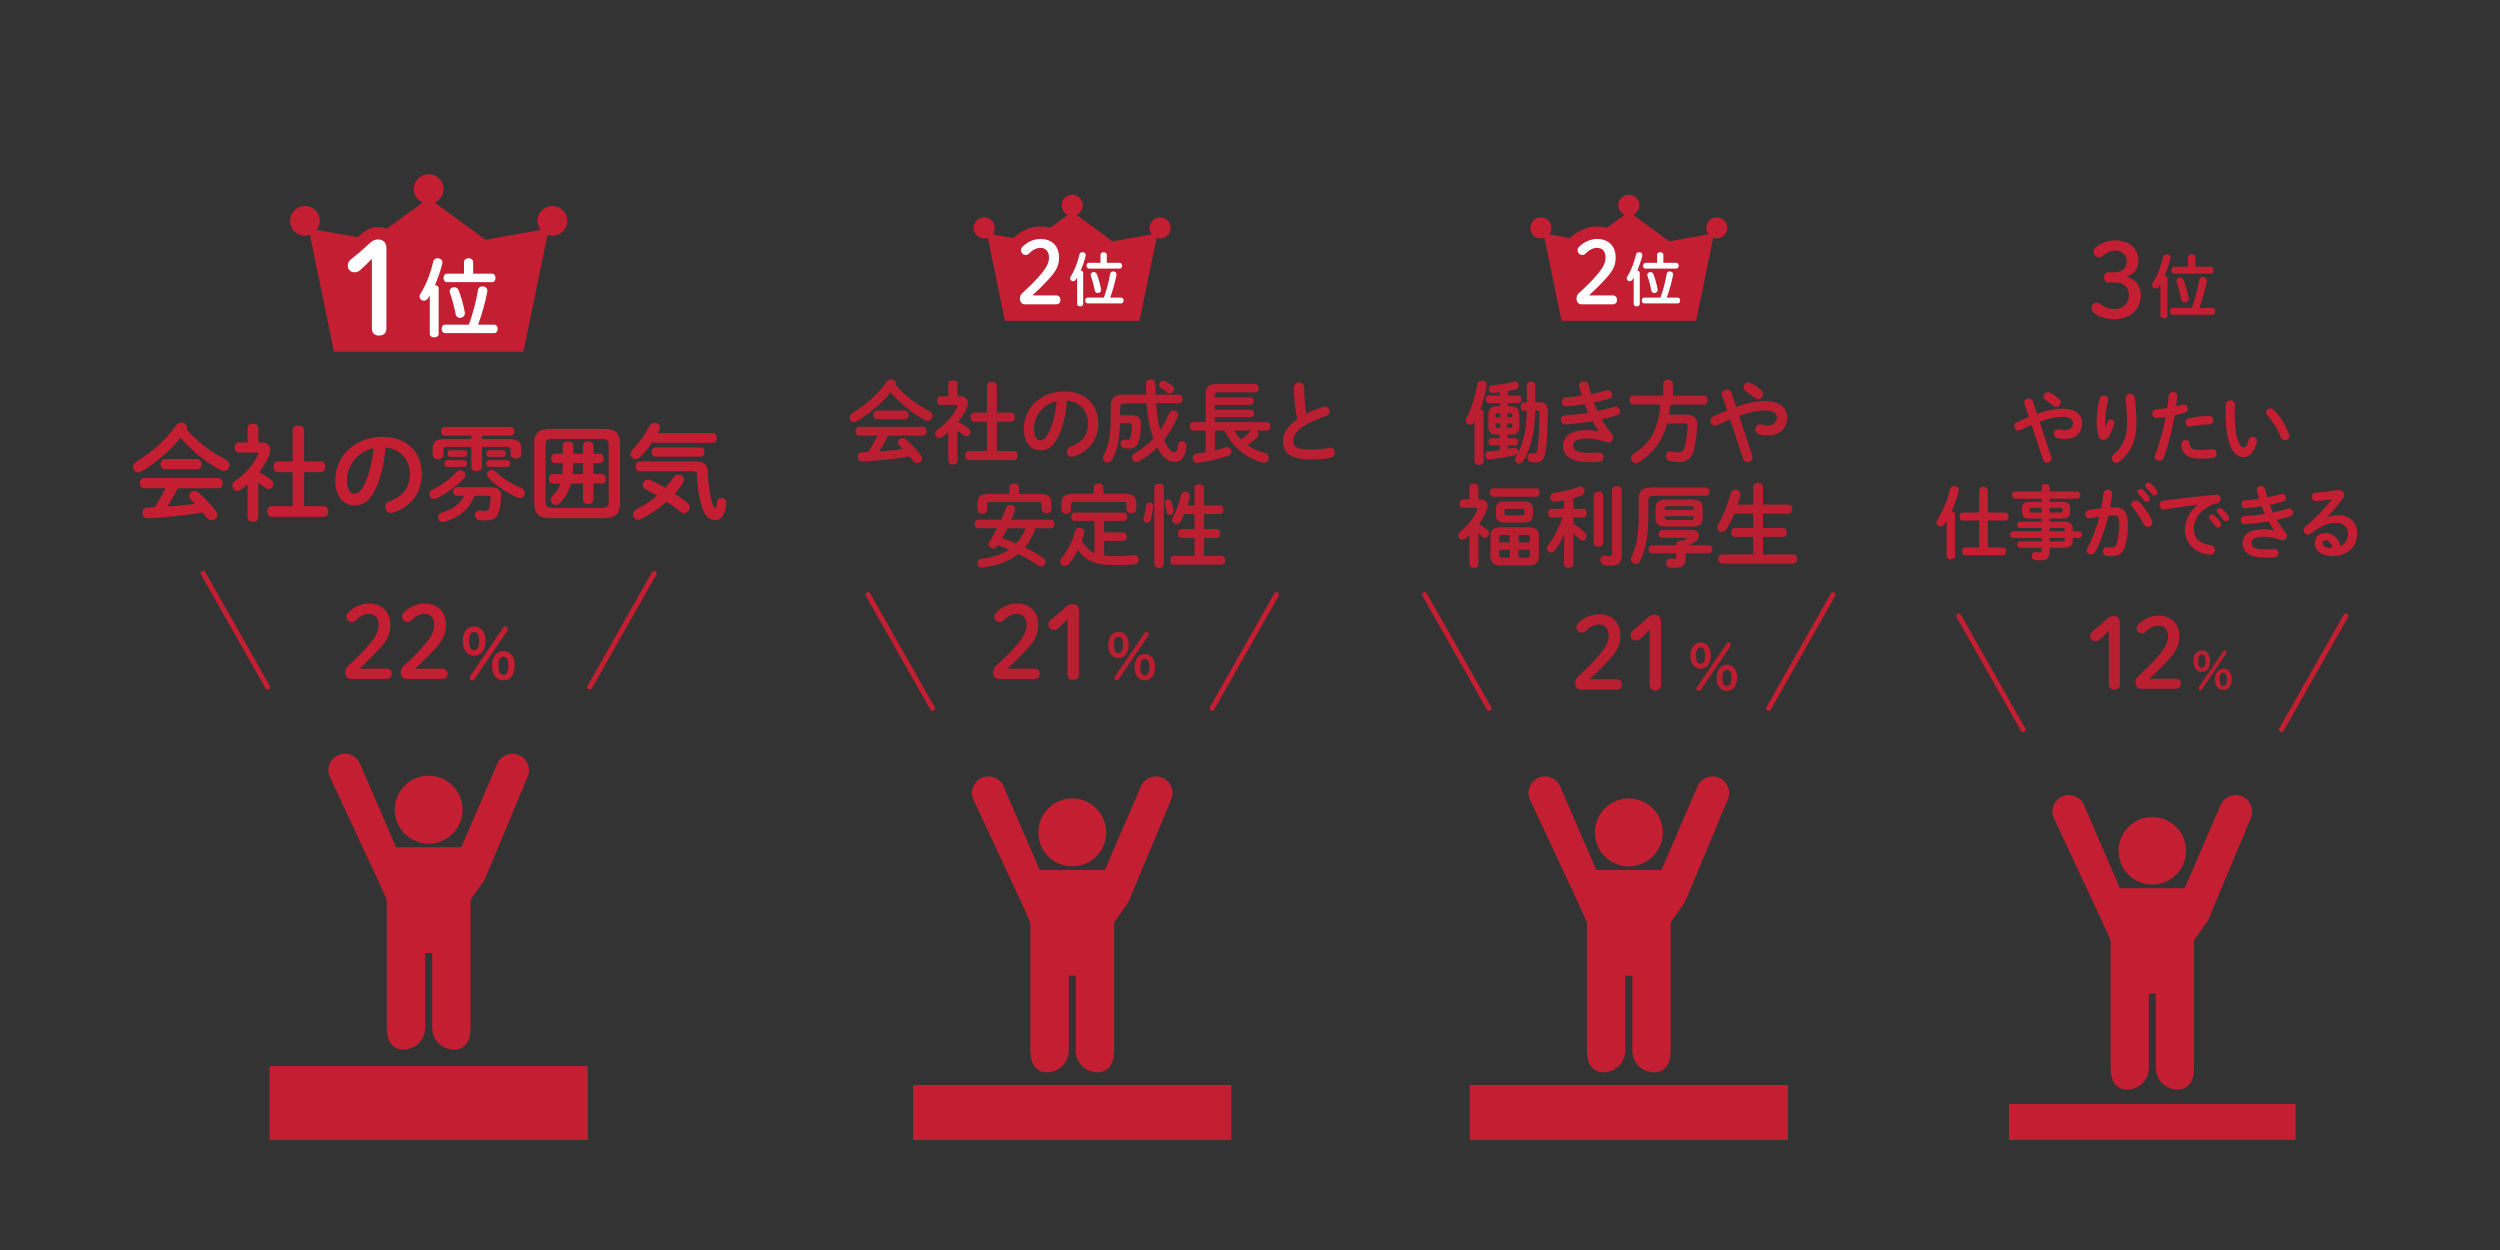 <?xml version="1.0" encoding="UTF-8"?>
<svg xmlns="http://www.w3.org/2000/svg" viewBox="0 0 1000 500">
  <rect x="0" y="0" width="1000" height="500" fill="#333333" stroke="none"/>
  <defs>
    <style>
      .cls-1 {
        stroke-width: 2px;
      }

      .cls-1, .cls-2 {
        fill: none;
        stroke: #c31e31;
        stroke-linecap: round;
        stroke-linejoin: round;
      }

      .cls-3 {
        isolation: isolate;
      }

      .cls-4, .cls-5, .cls-6, .cls-7 {
        stroke-width: 0px;
      }

      .cls-4, .cls-6 {
        fill: #c31e31;
      }

      .cls-5 {
        fill: #fff;
      }

      .cls-2 {
        stroke-width: 10px;
      }

      .cls-6, .cls-8 {
        mix-blend-mode: multiply;
      }

      .cls-7 {
        fill: #b91f30;
      }
    </style>
  </defs>
  <g class="cls-3">
    <g id="_アートの魅力_入社の決め手" data-name="アートの魅力・入社の決め手">
      <g>
        <rect class="cls-6" x="107.83" y="426.41" width="127.27" height="29.56"/>
        <rect class="cls-6" x="365.26" y="434" width="127.27" height="21.97"/>
        <rect class="cls-6" x="587.9" y="434" width="127.27" height="21.97"/>
        <rect class="cls-6" x="803.59" y="441.58" width="114.65" height="14.38"/>
        <g>
          <path class="cls-4" d="m90.25,183.8c1.06.55,1.51,1.43,1.51,2.27,0,1.22-.86,2.31-2.2,2.31-.45,0-.9-.08-1.43-.38-5.63-2.98-11.55-7.73-15.87-12.9-4.33,5.25-10,10.17-15.83,13.57-.41.25-.78.34-1.14.34-1.18,0-2.12-1.09-2.12-2.23,0-.71.37-1.47,1.26-2.02,6.24-3.74,11.91-8.86,16.08-14.66.53-.71,1.26-1.05,2-1.05,1.18,0,2.29.84,2.29,2.02,0,.21-.04.42-.12.67,4,4.79,9.87,9.2,15.59,12.05Zm-19.18,11.51c-1.22,2.52-2.57,4.96-4.04,7.31,3.67-.29,7.34-.59,10.98-1.09-.57-.63-1.18-1.22-1.71-1.72-.49-.46-.69-.97-.69-1.43,0-1.05.98-1.97,2.16-1.97.53,0,1.06.21,1.59.63,2.41,2.02,5.1,4.87,6.9,7.27.45.59.65,1.18.65,1.68,0,1.22-1.06,2.1-2.2,2.1-.73,0-1.51-.34-2.12-1.18-.45-.63-.98-1.3-1.51-1.93-7.18,1.22-14.48,1.97-21.91,2.35-1.47.08-2.2-1.05-2.2-2.14s.65-2.1,2.08-2.14c.94-.04,1.88-.08,2.82-.13,1.55-2.48,3.06-4.96,4.28-7.6h-8.41c-1.18,0-1.8-1.05-1.8-2.06s.61-2.06,1.8-2.06h29.5c1.22,0,1.8,1.01,1.8,2.06s-.57,2.06-1.8,2.06h-16.16Zm7.79-11.72c1.22,0,1.8,1.01,1.8,2.06s-.57,2.06-1.8,2.06h-12.85c-1.18,0-1.79-1.05-1.79-2.06s.61-2.06,1.79-2.06h12.85Z"/>
          <path class="cls-4" d="m103.32,206.99c0,1.18-1.06,1.76-2.12,1.76s-2.16-.59-2.16-1.76v-13.28c-.94.8-1.88,1.51-2.82,2.19-.45.34-.94.46-1.35.46-1.1,0-1.96-1.01-1.96-2.06,0-.67.33-1.34,1.06-1.85,3.96-2.61,7.59-6.93,9.26-10.59.08-.21.12-.34.12-.46,0-.29-.25-.42-.73-.42h-7.26c-1.02,0-1.51-1.01-1.51-2.02s.49-1.97,1.51-1.97h3.67v-5.8c0-1.18,1.06-1.72,2.16-1.72s2.12.55,2.12,1.72v5.8h1.18c2.33,0,3.63,1.09,3.63,3.03,0,.67-.16,1.47-.53,2.35-.9,2.18-2.29,4.41-3.96,6.51,1.71.84,3.55,1.97,4.73,2.94.69.55.98,1.18.98,1.77,0,1.09-.9,2.02-1.92,2.02-.45,0-.9-.17-1.35-.55-.82-.67-1.75-1.34-2.77-1.97v13.9Zm13.75-18.15h-5.88c-1.18,0-1.79-1.09-1.79-2.14s.61-2.14,1.79-2.14h5.88v-12.31c0-1.39,1.14-2.06,2.29-2.06s2.29.67,2.29,2.06v12.31h6.61c1.22,0,1.79,1.05,1.79,2.14s-.57,2.14-1.79,2.14h-6.61v13.61h7.88c1.22,0,1.79,1.05,1.79,2.14s-.57,2.14-1.79,2.14h-20.85c-1.18,0-1.8-1.09-1.8-2.14s.61-2.14,1.8-2.14h8.4v-13.61Z"/>
          <path class="cls-4" d="m134.09,192.16c0-9.58,7.71-17.43,18.93-17.43,9.96,0,15.71,6.43,15.71,14.79,0,7.6-4.37,13.19-11.38,15.5-.33.12-.65.17-.94.17-1.39,0-2.29-1.18-2.29-2.39,0-.92.49-1.85,1.71-2.31,5.79-2.14,8.12-5.76,8.12-10.96,0-5.5-3.63-10.04-9.83-10.5-.41,6.97-2.08,13.28-4.61,17.85-2.24,4.07-4.65,5.29-7.79,5.29-4.16,0-7.63-3.44-7.63-10Zm4.69,0c0,3.87,1.47,5.29,2.94,5.29,1.26,0,2.37-.67,3.55-2.81,2.08-3.74,3.59-9.16,4.08-15.33-6.08,1.22-10.57,6.64-10.57,12.85Z"/>
          <path class="cls-4" d="m184.14,188.13c1.02,0,2,.76,2,1.8,0,.46-.2,1.01-.69,1.51-2.57,2.77-6.9,6.09-10.89,7.94-.33.17-.65.21-.94.21-1.1,0-1.88-.96-1.88-1.93,0-.67.37-1.34,1.18-1.76,3.59-1.72,7.14-4.33,9.63-7.06.45-.5,1.02-.71,1.59-.71Zm8.69-12.48h10.93c3.55,0,4.77,1.13,4.77,3.95v2.02c0,1.22-1.06,1.81-2.16,1.81s-2.16-.59-2.16-1.81v-1.64c0-.88-.2-1.22-1.35-1.22h-10.04v8.02c0,1.13-1.06,1.68-2.16,1.68s-2.16-.55-2.16-1.68v-8.02h-9.75c-1.1,0-1.39.34-1.39,1.22v1.89c0,1.18-1.06,1.81-2.16,1.81s-2.16-.63-2.16-1.81v-2.27c0-2.77,1.22-3.95,4.77-3.95h10.69v-1.39h-10.77c-.9,0-1.35-.88-1.35-1.76s.45-1.72,1.35-1.72h26.56c.94,0,1.43.88,1.43,1.72,0,.88-.49,1.76-1.43,1.76h-11.46v1.39Zm-3.06,22.68c-2.04,5.29-6.16,8.82-12.08,10.42-.2.04-.41.08-.57.08-1.18,0-1.92-1.01-1.92-2.02,0-.71.41-1.43,1.39-1.72,4.45-1.3,7.38-3.45,9.02-6.76h-2.82c-1.06,0-1.59-.88-1.59-1.72,0-.88.53-1.72,1.59-1.72h13.42c3.22,0,4.32,1.35,4.24,3.53-.08,2.35-.37,4.03-.78,5.76-.73,3.07-2.24,3.99-5.63,3.99-.9,0-1.59,0-2.57-.17-1.02-.17-1.51-1.05-1.51-1.89,0-1.01.65-2.02,2-1.85.69.08,1.35.12,1.96.12.9,0,1.43-.08,1.71-1.09.33-1.26.53-2.56.61-4.29.04-.5-.12-.67-1.06-.67h-5.43Zm-11.02-11.59c-.69,0-1.06-.67-1.06-1.34s.37-1.35,1.06-1.35h6.98c.73,0,1.1.67,1.1,1.35s-.37,1.34-1.1,1.34h-6.98Zm1.35-3.99c-.69,0-1.06-.67-1.06-1.35,0-.63.37-1.3,1.06-1.3h5.63c.73,0,1.1.67,1.1,1.3,0,.67-.37,1.35-1.1,1.35h-5.63Zm15.46,0c-.69,0-1.06-.67-1.06-1.35,0-.63.37-1.3,1.06-1.3h5.67c.73,0,1.1.67,1.1,1.3,0,.67-.37,1.35-1.1,1.35h-5.67Zm0,3.99c-.69,0-1.06-.67-1.06-1.34s.37-1.35,1.06-1.35h7.38c.73,0,1.06.67,1.06,1.35s-.33,1.34-1.06,1.34h-7.38Zm12.89,8.4c1.06.42,1.51,1.26,1.51,2.06,0,1.05-.78,2.06-1.96,2.06-.33,0-.69-.08-1.1-.25-4.16-1.85-8.61-4.91-11.51-7.9-.45-.46-.61-.93-.61-1.35,0-.96.94-1.76,1.96-1.76.49,0,1.02.17,1.47.63,2.65,2.65,6.32,4.91,10.24,6.51Z"/>
          <path class="cls-4" d="m220.02,207.24c-4.61,0-6.32-1.97-6.32-5.71v-24.32c0-3.7,1.71-5.67,6.32-5.67h21.67c4.61,0,6.32,1.97,6.32,5.67v24.32c-.08,4.41-2.29,5.63-6.32,5.71h-21.67Zm20.81-4.08c2,0,2.65-.63,2.65-2.27v-23.02c0-1.64-.65-2.31-2.65-2.31h-19.95c-2,0-2.69.67-2.69,2.31v23.02c.04,1.89,1.02,2.23,2.69,2.27h19.95Zm-7.63-21.68v-3.23c0-1.18,1.06-1.72,2.08-1.72s2.08.55,2.08,1.72v3.23h2.53c1.06,0,1.55.93,1.55,1.89s-.49,1.89-1.55,1.89h-2.53v4.37h3.47c1.06,0,1.55.92,1.55,1.89s-.49,1.89-1.55,1.89h-3.47v6.43c0,1.22-1.02,1.81-2.08,1.81s-2.08-.59-2.08-1.81v-6.43h-4.86c-.82,3.23-2.29,5.75-4.37,7.81-.53.5-1.1.76-1.63.76-1.14,0-2.04-.92-2.04-2.06,0-.54.25-1.18.82-1.72,1.39-1.3,2.37-2.77,3.02-4.79h-3.06c-1.02,0-1.55-.97-1.55-1.89s.53-1.89,1.55-1.89h3.79c.16-1.47.24-2.9.24-4.37h-3.06c-1.02,0-1.55-.97-1.55-1.89s.53-1.89,1.55-1.89h3.06v-3.23c0-1.18,1.06-1.72,2.08-1.72s2.08.55,2.08,1.72v3.23h3.92Zm-3.92,3.78c-.04,1.47-.08,2.9-.25,4.37h4.16v-4.37h-3.92Z"/>
          <path class="cls-4" d="m285.19,173.26c1.02,0,1.51.97,1.51,1.93s-.49,1.93-1.51,1.93h-24.48c-1.47,2.14-3.1,4.2-4.65,5.71-.57.54-1.18.76-1.75.76-1.14,0-2.12-.92-2.12-2.06,0-.5.24-1.09.77-1.64,2.49-2.44,5.14-6.09,6.81-9.49.45-.88,1.26-1.26,2.08-1.26,1.1,0,2.16.71,2.16,1.81,0,.29-.04.63-.25,1.01-.2.42-.45.88-.69,1.3h22.12Zm-10.41,27.64c.74.55,1.06,1.3,1.06,2.02,0,1.22-.94,2.31-2.16,2.31-.45,0-.98-.17-1.47-.54-1.75-1.39-3.63-2.73-5.55-3.99-3.1,2.73-6.61,5.12-10.24,6.89-.41.21-.78.29-1.14.29-1.18,0-2.08-1.05-2.08-2.14,0-.8.45-1.6,1.47-2.1,2.94-1.43,5.71-3.28,8.16-5.38-1.55-.92-3.1-1.81-4.49-2.48-.86-.42-1.22-1.13-1.22-1.81,0-1.05.86-2.1,2.12-2.1.37,0,.73.08,1.14.25,1.79.8,3.75,1.81,5.75,2.98,1.26-1.39,2.41-2.81,3.39-4.24.49-.71,1.18-1.01,1.84-1.01,1.14,0,2.2.88,2.2,2.1,0,.38-.12.84-.41,1.3-.98,1.47-2.04,2.86-3.26,4.2,1.67,1.09,3.35,2.27,4.9,3.45Zm3.26-16.34c3.75,0,5.06,1.35,5.14,4.5.12,4.45.78,9.16,1.63,11.85.65,2.06.98,2.35,1.26,2.35.33,0,.61-.46.73-2.44.08-1.09.9-1.6,1.75-1.6,1.02,0,2.04.67,1.96,1.89-.37,5-2.04,6.93-4.33,6.93-2.45,0-4.16-1.38-5.51-5.63-1.02-3.23-1.84-8.11-1.88-12.52,0-1.05-.33-1.39-1.8-1.39h-21.18c-1.02,0-1.51-1.01-1.51-1.97s.49-1.97,1.51-1.97h22.2Zm-15.91-1.89c-.98,0-1.51-.93-1.51-1.85s.53-1.85,1.51-1.85h18.2c1.02,0,1.51.92,1.51,1.85s-.49,1.85-1.51,1.85h-18.2Z"/>
        </g>
        <g>
          <path class="cls-4" d="m464.08,86.93c-2.33,0-4.22,1.89-4.22,4.22,0,.98.34,1.88.89,2.59l-15.73,2.78-14.4-10.57c1.47-.66,2.49-2.13,2.49-3.85,0-2.33-1.89-4.22-4.22-4.22s-4.22,1.89-4.22,4.22c0,1.71,1.02,3.19,2.49,3.85l-14.4,10.57-15.73-2.78c.56-.72.89-1.61.89-2.59,0-2.33-1.89-4.22-4.22-4.22s-4.22,1.89-4.22,4.22,1.89,4.22,4.22,4.22c.5,0,.98-.09,1.42-.25l6.83,33.21h53.85l6.83-33.21c.44.16.92.25,1.42.25,2.33,0,4.22-1.89,4.22-4.22s-1.89-4.22-4.22-4.22Z"/>
          <g>
            <path class="cls-2" d="m422.38,118.16c1.21,0,1.79.76,1.79,1.8s-.57,1.77-1.79,1.77h-12.43c-1.21,0-1.99-.94-1.99-2.22,0-1.01.34-1.73,1.04-2.36,2.7-2.46,4.95-4.58,7.58-7.73,2.09-2.53,3-4.33,3-6.35,0-2.6-1.31-3.92-3.44-3.92-1.38,0-2.9.62-4.51,2.25-.4.38-.81.59-1.28.59-1.15,0-1.95-.83-1.95-1.94,0-.55.17-.9.67-1.42,1.79-1.8,4.51-3.05,7.04-3.05,4.82,0,7.51,2.98,7.51,7.42,0,3.19-1.08,5.34-4.11,8.64-2.8,3.02-4.45,4.54-6.57,6.52h9.43Z"/>
            <path class="cls-2" d="m430.84,111.06c-.16.28-.34.53-.5.79-.29.46-.7.65-1.1.65-.63,0-1.19-.51-1.19-1.16,0-.25.07-.51.25-.79,1.48-2.29,2.79-5.65,3.49-8.8.13-.6.67-.88,1.21-.88.65,0,1.3.39,1.3,1.16,0,.12-.02.23-.04.35-.45,1.85-1.15,3.91-1.98,5.81.52.07.99.37.99.93v12.5c0,.62-.61.93-1.21.93s-1.21-.3-1.21-.93v-10.55Zm10.71,7.99c1.08-3.01,2-6.43,2.5-9.49.11-.69.65-1,1.21-1,.74,0,1.48.53,1.33,1.43-.56,2.99-1.46,6.18-2.52,9.05h4.41c.63,0,.94.58.94,1.16s-.31,1.16-.94,1.16h-13.47c-.61,0-.92-.58-.92-1.16s.31-1.16.92-1.16h6.54Zm6.34-13.93c.63,0,.95.58.95,1.16s-.32,1.16-.95,1.16h-12.37c-.61,0-.92-.58-.92-1.16s.31-1.16.92-1.16h4.68v-3.19c0-.69.63-1.04,1.26-1.04s1.26.35,1.26,1.04v3.19h5.17Zm-7.47,10.56c.16.95-.58,1.53-1.33,1.53-.54,0-1.06-.32-1.19-1.06-.38-2.01-.92-4.05-1.55-5.76-.04-.16-.09-.3-.09-.44,0-.69.63-1.13,1.28-1.13.47,0,.94.25,1.17.81.67,1.71,1.33,3.94,1.71,6.07Z"/>
          </g>
          <g>
            <path class="cls-5" d="m422.38,118.16c1.21,0,1.79.76,1.79,1.8s-.57,1.77-1.79,1.77h-12.43c-1.21,0-1.99-.94-1.99-2.22,0-1.01.34-1.73,1.04-2.36,2.7-2.46,4.95-4.58,7.58-7.73,2.09-2.53,3-4.33,3-6.35,0-2.6-1.31-3.92-3.44-3.92-1.38,0-2.9.62-4.51,2.25-.4.38-.81.59-1.28.59-1.15,0-1.95-.83-1.95-1.94,0-.55.17-.9.67-1.42,1.79-1.8,4.51-3.05,7.04-3.05,4.82,0,7.51,2.98,7.51,7.42,0,3.19-1.08,5.34-4.11,8.64-2.8,3.02-4.45,4.54-6.57,6.52h9.43Z"/>
            <path class="cls-5" d="m430.84,111.06c-.16.28-.34.53-.5.79-.29.46-.7.65-1.1.65-.63,0-1.19-.51-1.19-1.16,0-.25.07-.51.25-.79,1.48-2.29,2.79-5.65,3.49-8.8.13-.6.67-.88,1.21-.88.65,0,1.3.39,1.3,1.16,0,.12-.02.23-.04.35-.45,1.85-1.15,3.91-1.98,5.81.52.07.99.37.99.93v12.5c0,.62-.61.93-1.21.93s-1.21-.3-1.21-.93v-10.55Zm10.71,7.99c1.08-3.01,2-6.43,2.5-9.49.11-.69.65-1,1.21-1,.74,0,1.48.53,1.33,1.43-.56,2.99-1.46,6.18-2.52,9.05h4.41c.63,0,.94.58.94,1.16s-.31,1.16-.94,1.16h-13.47c-.61,0-.92-.58-.92-1.16s.31-1.16.92-1.16h6.54Zm6.34-13.93c.63,0,.95.58.95,1.16s-.32,1.16-.95,1.16h-12.37c-.61,0-.92-.58-.92-1.16s.31-1.16.92-1.16h4.68v-3.19c0-.69.63-1.04,1.26-1.04s1.26.35,1.26,1.04v3.19h5.17Zm-7.47,10.56c.16.95-.58,1.53-1.33,1.53-.54,0-1.06-.32-1.19-1.06-.38-2.01-.92-4.05-1.55-5.76-.04-.16-.09-.3-.09-.44,0-.69.63-1.13,1.28-1.13.47,0,.94.25,1.17.81.67,1.71,1.33,3.94,1.71,6.07Z"/>
          </g>
        </g>
        <g>
          <path class="cls-4" d="m686.72,86.93c-2.33,0-4.22,1.89-4.22,4.22,0,.98.34,1.88.89,2.59l-15.73,2.78-14.4-10.57c1.47-.66,2.49-2.13,2.49-3.85,0-2.33-1.89-4.22-4.22-4.22s-4.22,1.89-4.22,4.22c0,1.71,1.02,3.19,2.49,3.85l-14.4,10.57-15.73-2.78c.56-.72.89-1.61.89-2.59,0-2.33-1.89-4.22-4.22-4.22s-4.22,1.89-4.22,4.22,1.89,4.22,4.22,4.22c.5,0,.98-.09,1.42-.25l6.83,33.21h53.85l6.83-33.21c.44.16.92.25,1.42.25,2.33,0,4.22-1.89,4.22-4.22s-1.89-4.22-4.22-4.22Z"/>
          <g>
            <path class="cls-2" d="m645.02,118.16c1.21,0,1.79.76,1.79,1.8s-.57,1.77-1.79,1.77h-12.43c-1.21,0-1.99-.94-1.99-2.22,0-1.01.34-1.73,1.04-2.36,2.7-2.46,4.95-4.58,7.58-7.73,2.09-2.53,3-4.33,3-6.35,0-2.6-1.31-3.92-3.44-3.92-1.38,0-2.9.62-4.51,2.25-.4.38-.81.59-1.28.59-1.15,0-1.95-.83-1.95-1.94,0-.55.17-.9.67-1.42,1.79-1.8,4.51-3.05,7.04-3.05,4.82,0,7.51,2.98,7.51,7.42,0,3.19-1.08,5.34-4.11,8.64-2.8,3.02-4.45,4.54-6.57,6.52h9.43Z"/>
            <path class="cls-2" d="m653.47,111.06c-.16.28-.34.53-.5.79-.29.46-.7.65-1.1.65-.63,0-1.19-.51-1.19-1.16,0-.25.07-.51.25-.79,1.48-2.29,2.79-5.65,3.49-8.8.13-.6.67-.88,1.21-.88.65,0,1.3.39,1.3,1.16,0,.12-.02.23-.04.35-.45,1.85-1.15,3.91-1.98,5.81.52.07.99.37.99.93v12.5c0,.62-.61.93-1.21.93s-1.21-.3-1.21-.93v-10.55Zm10.71,7.99c1.08-3.01,2-6.43,2.5-9.49.11-.69.65-1,1.21-1,.74,0,1.48.53,1.33,1.43-.56,2.99-1.46,6.18-2.52,9.05h4.41c.63,0,.94.58.94,1.16s-.31,1.16-.94,1.16h-13.47c-.61,0-.92-.58-.92-1.16s.31-1.16.92-1.16h6.54Zm6.34-13.93c.63,0,.95.58.95,1.16s-.32,1.16-.95,1.16h-12.37c-.61,0-.92-.58-.92-1.16s.31-1.16.92-1.16h4.68v-3.19c0-.69.63-1.04,1.26-1.04s1.26.35,1.26,1.04v3.19h5.17Zm-7.47,10.56c.16.95-.58,1.53-1.33,1.53-.54,0-1.06-.32-1.19-1.06-.38-2.01-.92-4.05-1.55-5.76-.04-.16-.09-.3-.09-.44,0-.69.63-1.13,1.28-1.13.47,0,.94.25,1.17.81.67,1.71,1.33,3.94,1.71,6.07Z"/>
          </g>
          <g>
            <path class="cls-5" d="m645.02,118.16c1.21,0,1.79.76,1.79,1.8s-.57,1.77-1.79,1.77h-12.43c-1.21,0-1.99-.94-1.99-2.22,0-1.01.34-1.73,1.04-2.36,2.7-2.46,4.95-4.58,7.58-7.73,2.09-2.53,3-4.33,3-6.35,0-2.6-1.31-3.92-3.44-3.92-1.38,0-2.9.62-4.51,2.25-.4.38-.81.59-1.28.59-1.15,0-1.95-.83-1.95-1.94,0-.55.17-.9.67-1.42,1.79-1.8,4.51-3.05,7.04-3.05,4.82,0,7.51,2.98,7.51,7.42,0,3.19-1.08,5.34-4.11,8.64-2.8,3.02-4.45,4.54-6.57,6.52h9.43Z"/>
            <path class="cls-5" d="m653.47,111.06c-.16.28-.34.53-.5.79-.29.46-.7.65-1.1.65-.63,0-1.19-.51-1.19-1.16,0-.25.07-.51.25-.79,1.48-2.29,2.79-5.65,3.49-8.8.13-.6.67-.88,1.21-.88.65,0,1.3.39,1.3,1.16,0,.12-.02.23-.04.35-.45,1.85-1.15,3.91-1.98,5.81.52.07.99.37.99.93v12.5c0,.62-.61.93-1.21.93s-1.21-.3-1.21-.93v-10.55Zm10.71,7.99c1.08-3.01,2-6.43,2.5-9.49.11-.69.65-1,1.21-1,.74,0,1.48.53,1.33,1.43-.56,2.99-1.46,6.18-2.52,9.05h4.41c.63,0,.94.58.94,1.16s-.31,1.16-.94,1.16h-13.47c-.61,0-.92-.58-.92-1.16s.31-1.16.92-1.16h6.54Zm6.34-13.93c.63,0,.95.58.95,1.16s-.32,1.16-.95,1.16h-12.37c-.61,0-.92-.58-.92-1.16s.31-1.16.92-1.16h4.68v-3.19c0-.69.63-1.04,1.26-1.04s1.26.35,1.26,1.04v3.19h5.17Zm-7.47,10.56c.16.95-.58,1.53-1.33,1.53-.54,0-1.06-.32-1.19-1.06-.38-2.01-.92-4.05-1.55-5.76-.04-.16-.09-.3-.09-.44,0-.69.63-1.13,1.28-1.13.47,0,.94.25,1.17.81.67,1.71,1.33,3.94,1.71,6.07Z"/>
          </g>
        </g>
        <g>
          <g>
            <path class="cls-4" d="m154.69,267.46c1.4,0,2.06.88,2.06,2.08s-.66,2.04-2.06,2.04h-14.34c-1.4,0-2.29-1.08-2.29-2.56,0-1.16.39-2,1.21-2.72,3.11-2.84,5.71-5.28,8.74-8.92,2.41-2.92,3.46-5,3.46-7.32,0-3-1.52-4.52-3.96-4.52-1.59,0-3.34.72-5.21,2.6-.47.44-.93.68-1.48.68-1.32,0-2.25-.96-2.25-2.24,0-.64.19-1.04.78-1.64,2.06-2.08,5.21-3.52,8.12-3.52,5.56,0,8.67,3.44,8.67,8.56,0,3.68-1.24,6.16-4.74,9.96-3.23,3.48-5.13,5.24-7.58,7.52h10.88Z"/>
            <path class="cls-4" d="m176.93,267.46c1.4,0,2.06.88,2.06,2.08s-.66,2.04-2.06,2.04h-14.34c-1.4,0-2.29-1.08-2.29-2.56,0-1.16.39-2,1.21-2.72,3.11-2.84,5.71-5.28,8.74-8.92,2.41-2.92,3.46-5,3.46-7.32,0-3-1.52-4.52-3.96-4.52-1.59,0-3.34.72-5.21,2.6-.47.44-.93.68-1.48.68-1.32,0-2.25-.96-2.25-2.24,0-.64.19-1.04.78-1.64,2.06-2.08,5.21-3.52,8.12-3.52,5.56,0,8.67,3.44,8.67,8.56,0,3.68-1.24,6.16-4.74,9.96-3.23,3.48-5.13,5.24-7.58,7.52h10.88Z"/>
          </g>
          <path class="cls-4" d="m194.21,256.36c0,3.69-1.82,5.9-4.54,5.9s-4.56-2.18-4.56-5.87,1.82-5.79,4.56-5.79,4.54,2.07,4.54,5.76Zm-6.55.06c0,2.35.57,3.64,1.98,3.64s2.01-1.37,2.01-3.72-.6-3.52-1.98-3.52-2.01,1.26-2.01,3.61Zm13.63-5.43c.19-.28.46-.39.79-.39.6,0,1.09.5,1.09,1.01,0,.22-.05.42-.19.62l-13.25,19.52c-.16.22-.46.39-.79.39-.57,0-1.09-.42-1.09-.98,0-.22.05-.45.19-.64l13.25-19.52Zm4.62,15.24c0,3.69-1.82,5.9-4.54,5.9s-4.56-2.18-4.56-5.87,1.82-5.79,4.56-5.79,4.54,2.07,4.54,5.76Zm-6.54.06c0,2.35.57,3.64,1.98,3.64s2.01-1.37,2.01-3.72-.6-3.52-1.98-3.52-2.01,1.26-2.01,3.61Z"/>
        </g>
        <g>
          <path class="cls-7" d="m371.72,164.38c.91.47,1.3,1.23,1.3,1.95,0,1.05-.74,1.99-1.89,1.99-.39,0-.77-.07-1.23-.32-4.84-2.56-9.93-6.64-13.65-11.08-3.72,4.51-8.59,8.74-13.61,11.66-.35.22-.67.29-.98.29-1.02,0-1.82-.94-1.82-1.91,0-.61.32-1.26,1.09-1.73,5.37-3.21,10.24-7.62,13.82-12.6.46-.61,1.09-.9,1.72-.9,1.02,0,1.96.72,1.96,1.73,0,.18-.03.36-.1.58,3.44,4.12,8.49,7.91,13.4,10.36Zm-16.49,9.89c-1.05,2.17-2.21,4.26-3.47,6.28,3.16-.25,6.31-.51,9.44-.94-.49-.54-1.02-1.05-1.47-1.48-.42-.4-.6-.83-.6-1.23,0-.9.84-1.7,1.86-1.7.46,0,.91.18,1.37.54,2.07,1.73,4.38,4.19,5.93,6.25.39.5.56,1.01.56,1.44,0,1.05-.91,1.81-1.89,1.81-.63,0-1.3-.29-1.82-1.01-.39-.54-.84-1.12-1.3-1.66-6.17,1.05-12.45,1.7-18.84,2.02-1.26.07-1.89-.9-1.89-1.84s.56-1.81,1.79-1.84c.81-.04,1.61-.07,2.42-.11,1.33-2.13,2.63-4.26,3.68-6.54h-7.23c-1.02,0-1.54-.9-1.54-1.77s.53-1.77,1.54-1.77h25.36c1.05,0,1.54.87,1.54,1.77s-.49,1.77-1.54,1.77h-13.89Zm6.7-10.07c1.05,0,1.54.87,1.54,1.77s-.49,1.77-1.54,1.77h-11.05c-1.02,0-1.54-.9-1.54-1.77s.53-1.77,1.54-1.77h11.05Z"/>
          <path class="cls-7" d="m383,184.31c0,1.01-.91,1.52-1.82,1.52s-1.86-.5-1.86-1.52v-11.41c-.81.69-1.61,1.3-2.42,1.88-.39.29-.81.4-1.16.4-.95,0-1.68-.87-1.68-1.77,0-.58.28-1.16.91-1.59,3.4-2.24,6.53-5.96,7.96-9.1.07-.18.11-.29.11-.4,0-.25-.21-.36-.63-.36h-6.24c-.88,0-1.3-.87-1.3-1.73s.42-1.7,1.3-1.7h3.16v-4.98c0-1.01.91-1.48,1.86-1.48s1.82.47,1.82,1.48v4.98h1.02c2,0,3.12.94,3.12,2.6,0,.58-.14,1.26-.46,2.02-.77,1.88-1.96,3.79-3.4,5.6,1.47.72,3.05,1.7,4.07,2.53.6.47.84,1.01.84,1.52,0,.94-.77,1.73-1.65,1.73-.39,0-.77-.14-1.16-.47-.7-.58-1.51-1.16-2.39-1.7v11.95Zm11.82-15.6h-5.05c-1.02,0-1.54-.94-1.54-1.84s.53-1.84,1.54-1.84h5.05v-10.58c0-1.19.98-1.77,1.96-1.77s1.96.58,1.96,1.77v10.58h5.68c1.05,0,1.54.9,1.54,1.84s-.49,1.84-1.54,1.84h-5.68v11.7h6.77c1.05,0,1.54.9,1.54,1.84s-.49,1.84-1.54,1.84h-17.93c-1.02,0-1.54-.94-1.54-1.84s.53-1.84,1.54-1.84h7.23v-11.7Z"/>
          <path class="cls-7" d="m409.52,171.56c0-8.23,6.63-14.98,16.28-14.98,8.56,0,13.51,5.52,13.51,12.71,0,6.53-3.75,11.34-9.79,13.32-.28.11-.56.14-.81.14-1.19,0-1.96-1.01-1.96-2.06,0-.79.42-1.59,1.47-1.99,4.98-1.84,6.98-4.95,6.98-9.42,0-4.73-3.12-8.63-8.45-9.03-.35,5.99-1.79,11.41-3.96,15.34-1.93,3.5-4,4.55-6.7,4.55-3.58,0-6.56-2.96-6.56-8.59Zm4.03,0c0,3.32,1.26,4.55,2.53,4.55,1.09,0,2.03-.58,3.05-2.42,1.79-3.21,3.09-7.87,3.51-13.18-5.23,1.05-9.09,5.7-9.09,11.05Z"/>
          <path class="cls-7" d="m450.01,161.31c-1.51,0-1.96.43-1.96,1.62v3.18h4.56c2.6,0,3.75,1.12,3.75,3.39,0,2.53-.28,4.62-.67,6.39-.56,2.56-1.96,3.57-4,3.57-.77,0-1.4-.04-2-.14-1.02-.18-1.47-1.01-1.47-1.81,0-.94.67-1.84,1.89-1.66.46.07.74.11,1.09.11.53,0,.88-.25,1.02-.94.32-1.41.49-2.89.49-4.8,0-.69-.25-.94-.84-.94h-3.86c-.17,6.43-1.23,10.97-3.12,14.51-.46.87-1.19,1.23-1.89,1.23-.95,0-1.86-.72-1.86-1.77,0-.36.1-.72.32-1.12,1.93-3.54,2.84-7.87,2.84-15.16v-4.62c0-3.14,1.54-4.48,5.02-4.48h9.12c-.04-1.41-.07-2.89-.07-4.44,0-1.12.95-1.66,1.89-1.66s1.89.54,1.89,1.7c0,1.55.04,3.03.07,4.4h9.47c.95,0,1.4.87,1.4,1.7s-.46,1.73-1.4,1.73h-9.3c.28,3.61.74,7.18,1.72,10.69,1.4-2.02,2.56-4.22,3.51-6.57.35-.87,1.05-1.23,1.75-1.23.95,0,1.86.69,1.86,1.77,0,.25-.04.54-.18.83-1.44,3.36-3.3,6.46-5.47,9.17,1.72,3.75,3.12,4.95,4.14,4.95.67,0,1.12-.32,1.4-2.82.14-1.08.91-1.62,1.72-1.62.91,0,1.82.72,1.72,1.95-.49,4.84-2.25,6.35-4.74,6.35s-4.74-1.55-6.91-5.81c-2.17,2.17-4.63,4.04-7.26,5.49-.39.22-.77.33-1.12.33-1.05,0-1.75-.87-1.75-1.8,0-.61.32-1.26,1.09-1.7,2.84-1.62,5.37-3.57,7.51-5.88-.67-1.95-1.26-3.9-1.68-5.92-.56-2.71-.84-5.42-1.09-8.16h-8.59Zm18.77-7.15c.56.43.77.94.77,1.44,0,.9-.74,1.73-1.65,1.73-.35,0-.74-.14-1.09-.43-.88-.69-1.47-1.05-2.35-1.62-.53-.36-.77-.79-.77-1.26,0-.87.77-1.7,1.72-1.7.25,0,.53.07.81.22,1.02.54,1.65.94,2.56,1.62Z"/>
          <path class="cls-7" d="m502.67,172.25c.46.36.77.9.77,1.48,0,.47-.21.94-.67,1.37-1.23,1.12-2.53,2.09-3.79,2.92,2,1.41,4.28,2.49,6.95,3.18,1.09.29,1.58,1.12,1.58,1.91,0,1.01-.74,2.02-1.86,2.02-.21,0-.39,0-.6-.07-6.7-1.81-12.52-6.57-15.15-12.82h-3.93v7.87c1.54-.36,3.05-.76,4.35-1.19.21-.07.39-.11.56-.11,1.02,0,1.68.97,1.68,1.91,0,.65-.35,1.3-1.16,1.59-3.82,1.34-8.63,2.31-12.28,2.82-1.26.18-2.04-.87-2.04-1.91,0-.83.49-1.62,1.54-1.77,1.16-.14,2.38-.36,3.65-.58v-8.63h-4.95c-.95,0-1.44-.87-1.44-1.7s.49-1.7,1.44-1.7h4.95v-11.26c0-2.85,1.09-4.01,4.59-4.01h15.16c.95,0,1.44.83,1.44,1.7s-.49,1.7-1.44,1.7h-14.8c-1.09,0-1.3.29-1.3,1.08v.9h14.24c.91,0,1.33.76,1.33,1.48,0,.76-.42,1.52-1.33,1.52h-14.24v1.91h14.38c.91,0,1.33.76,1.33,1.48,0,.76-.42,1.52-1.33,1.52h-14.38v1.99h20.8c.98,0,1.44.83,1.44,1.7s-.46,1.7-1.44,1.7h-4.07Zm-8.98,0c.74,1.3,1.68,2.46,2.67,3.54,1.4-.97,2.6-1.95,3.72-3.21.11-.11.25-.22.35-.33h-6.74Z"/>
          <path class="cls-7" d="m517.61,154.92c0-1.3,1.02-1.95,2.04-1.95s2.03.65,2.03,1.95c0,4.04.32,7.65.81,10.58,2.14-1.08,4.53-2.06,6.91-2.82.21-.07.42-.11.63-.11,1.09,0,1.82,1.01,1.82,2.02,0,.76-.39,1.48-1.3,1.77-3.12,1.01-6.63,2.49-9.23,4.19-3.02,2.02-4.07,4.01-4.07,5.85,0,2.24,1.44,3.39,7.02,3.39,2.81,0,5.3-.25,7.26-.65,1.51-.29,2.35.83,2.35,1.95,0,.9-.49,1.77-1.58,2.02-2.38.5-5.09.69-8.07.69-7.37,0-11.05-2.31-11.05-7.18,0-2.96,1.33-5.88,5.72-8.95-.77-3.47-1.3-7.76-1.3-12.74Z"/>
          <path class="cls-7" d="m414.2,211.28c-.42,1.12-.81,2.2-1.37,3.25-.77,1.59-1.72,3.07-2.84,4.4,2.49,1.23,4.95,2.6,7.26,4.12.67.43.95,1.05.95,1.62,0,.98-.81,1.95-1.82,1.95-.35,0-.74-.14-1.12-.4-2.67-1.84-5.26-3.36-7.89-4.69-3.58,2.92-8.28,4.73-14.28,5.49-1.37.18-2.1-.79-2.1-1.73,0-.83.53-1.62,1.61-1.77,4.63-.58,8.28-1.8,11.12-3.68-1.47-.65-3.02-1.26-4.52-1.77l-.21.33c-.42.69-1.05.97-1.65.97-.98,0-1.93-.76-1.93-1.7,0-.32.11-.65.32-.97,1.16-1.8,2.21-3.57,3.16-5.42h-7.72c-.88,0-1.33-.87-1.33-1.7s.46-1.7,1.33-1.7h9.37c.67-1.55,1.3-3.14,1.93-4.84.28-.76.95-1.08,1.65-1.08.95,0,1.93.61,1.93,1.55,0,.18,0,.32-.07.5-.46,1.34-.95,2.64-1.47,3.86h15.86c.91,0,1.37.83,1.37,1.7s-.46,1.7-1.37,1.7h-6.14Zm-10.49-16.35c0-1.01.98-1.52,1.96-1.52s1.93.51,1.93,1.52v2.64h8.42c3.3,0,4.56,1.16,4.56,3.68v2.49c0,1.05-.98,1.55-1.93,1.55s-1.96-.5-1.96-1.55v-1.88c0-.76-.32-1.08-1.3-1.08h-19.26c-.98,0-1.3.33-1.3,1.08v2.06c0,1.05-.98,1.59-1.93,1.59s-1.96-.54-1.96-1.59v-2.67c0-2.53,1.26-3.68,4.56-3.68h8.21v-2.64Zm-.74,16.35c-.7,1.34-1.37,2.67-2.1,4.01,1.93.58,3.82,1.3,5.68,2.09,1.61-1.7,2.88-3.86,3.65-6.1h-7.23Z"/>
          <path class="cls-7" d="m441.66,222.22c1.3.14,2.77.22,4.46.22,2.28,0,4.95-.14,7.33-.4,1.37-.14,2.07.83,2.07,1.84,0,.83-.53,1.7-1.58,1.81-2.46.29-4.95.36-7.75.36-7.96,0-12.03-1.59-14.98-6.1-1.02,2.09-2.25,4.08-3.65,5.7-.49.58-1.05.79-1.61.79-1.02,0-1.93-.79-1.93-1.81,0-.4.14-.83.49-1.26,2.53-3.11,4.53-6.97,5.51-10.98.21-.9.95-1.3,1.72-1.3,1.12,0,2.25.79,1.96,2.13-.25,1.01-.56,2.02-.95,3.03,1.19,2.2,2.74,4.01,5.05,4.98v-12.89h-7.96c-.88,0-1.33-.83-1.33-1.66s.46-1.66,1.33-1.66h19.75c.91,0,1.33.83,1.33,1.66s-.42,1.66-1.33,1.66h-7.93v4.62h7.58c.95,0,1.44.83,1.44,1.7s-.49,1.7-1.44,1.7h-7.58v5.85Zm-4.17-27.29c0-1.01.98-1.52,1.96-1.52s1.93.51,1.93,1.52v2.6h8.59c3.3,0,4.56,1.19,4.56,3.72v2.49c0,1.05-.98,1.55-1.93,1.55s-1.96-.5-1.96-1.55v-1.88c0-.76-.32-1.08-1.3-1.08h-19.61c-.98,0-1.3.33-1.3,1.08v2.06c0,1.05-.98,1.59-1.93,1.59s-1.96-.54-1.96-1.59v-2.67c0-2.53,1.26-3.72,4.56-3.72h8.38v-2.6Z"/>
          <path class="cls-7" d="m459.8,200.99c.77,0,1.54.58,1.44,1.59-.14,1.62-.53,3.79-.98,5.34-.25.79-.84,1.16-1.44,1.16-.74,0-1.44-.54-1.44-1.37,0-.14,0-.33.07-.5.46-1.52.81-3.57.98-4.98.11-.83.74-1.23,1.37-1.23Zm5.75,24.59c0,1.08-.95,1.62-1.89,1.62s-1.93-.54-1.93-1.62v-30.54c0-1.08.95-1.59,1.93-1.59s1.89.51,1.89,1.59v30.54Zm3.86-21.41c.14,1.12-.7,1.81-1.47,1.81-.6,0-1.16-.36-1.3-1.19-.18-1.08-.42-2.46-.67-3.32-.04-.14-.07-.33-.07-.47,0-.76.67-1.23,1.33-1.23.56,0,1.12.33,1.37,1.05.35,1.08.67,2.38.81,3.36Zm8.38,11.01h-5.33c-.88,0-1.3-.9-1.3-1.77s.42-1.77,1.3-1.77h5.33v-6.03h-4.03c-.42.97-.88,1.91-1.33,2.78-.46.87-1.19,1.23-1.86,1.23-.91,0-1.75-.65-1.75-1.66,0-.36.11-.76.35-1.19,1.37-2.42,2.46-5.38,3.16-8.63.21-.97.98-1.44,1.72-1.44,1.02,0,2.04.79,1.79,2.13-.21,1.12-.49,2.24-.84,3.32h2.81v-6.86c0-1.08.95-1.62,1.89-1.62s1.89.54,1.89,1.62v6.86h6.42c.91,0,1.37.87,1.37,1.73s-.46,1.73-1.37,1.73h-6.42v6.03h5.16c.88,0,1.33.87,1.33,1.77s-.46,1.77-1.33,1.77h-5.16v7.15h7.16c.88,0,1.33.87,1.33,1.77s-.46,1.77-1.33,1.77h-19.33c-.84,0-1.3-.9-1.3-1.77s.46-1.77,1.3-1.77h8.38v-7.15Z"/>
        </g>
        <g>
          <g>
            <path class="cls-7" d="m413.85,267.46c1.4,0,2.06.88,2.06,2.08s-.66,2.04-2.06,2.04h-14.34c-1.4,0-2.29-1.08-2.29-2.56,0-1.16.39-2,1.21-2.72,3.11-2.84,5.71-5.28,8.74-8.92,2.41-2.92,3.46-5,3.46-7.32,0-3-1.52-4.52-3.96-4.52-1.59,0-3.34.72-5.21,2.6-.47.44-.93.68-1.48.68-1.32,0-2.25-.96-2.25-2.24,0-.64.19-1.04.78-1.64,2.06-2.08,5.21-3.52,8.12-3.52,5.56,0,8.67,3.44,8.67,8.56,0,3.68-1.24,6.16-4.74,9.96-3.23,3.48-5.13,5.24-7.58,7.52h10.88Z"/>
            <path class="cls-7" d="m426.99,247.71c-1.21,1.24-2.33,2.36-3.73,3.6-.54.48-1.05.68-1.71.68-1.32,0-2.18-.88-2.18-2.16,0-.8.23-1.28.89-1.84,2.1-1.68,3.85-3.16,5.87-5.04.89-.84,1.63-1.32,2.88-1.32,1.67,0,2.57,1.12,2.57,2.72v25.24c0,1.56-.86,2.36-2.33,2.36s-2.25-.8-2.25-2.36v-21.88Z"/>
          </g>
          <path class="cls-7" d="m451.48,257.93c0,3.32-1.64,5.31-4.08,5.31s-4.11-1.96-4.11-5.28,1.64-5.21,4.11-5.21,4.08,1.86,4.08,5.18Zm-5.89.05c0,2.11.51,3.27,1.78,3.27s1.81-1.23,1.81-3.35-.54-3.17-1.79-3.17-1.81,1.13-1.81,3.25Zm12.27-4.88c.17-.25.42-.35.71-.35.54,0,.98.45.98.91,0,.2-.05.38-.17.55l-11.93,17.56c-.15.2-.42.35-.71.35-.51,0-.98-.38-.98-.88,0-.2.05-.4.17-.58l11.93-17.56Zm4.16,13.71c0,3.32-1.64,5.31-4.08,5.31s-4.11-1.96-4.11-5.28,1.64-5.21,4.11-5.21,4.08,1.86,4.08,5.18Zm-5.89.05c0,2.12.51,3.27,1.78,3.27s1.81-1.23,1.81-3.35-.54-3.17-1.78-3.17-1.81,1.13-1.81,3.24Z"/>
        </g>
        <g>
          <g>
            <path class="cls-7" d="m646.69,271.72c1.4,0,2.06.88,2.06,2.08s-.66,2.04-2.06,2.04h-14.34c-1.4,0-2.29-1.08-2.29-2.56,0-1.16.39-2,1.21-2.72,3.11-2.84,5.71-5.28,8.74-8.92,2.41-2.92,3.46-5,3.46-7.32,0-3-1.52-4.52-3.96-4.52-1.59,0-3.34.72-5.21,2.6-.47.44-.93.68-1.48.68-1.32,0-2.25-.96-2.25-2.24,0-.64.19-1.04.78-1.64,2.06-2.08,5.21-3.52,8.12-3.52,5.56,0,8.67,3.44,8.67,8.56,0,3.68-1.24,6.16-4.74,9.96-3.23,3.48-5.13,5.24-7.58,7.52h10.88Z"/>
            <path class="cls-7" d="m659.83,251.96c-1.21,1.24-2.33,2.36-3.73,3.6-.54.48-1.05.68-1.71.68-1.32,0-2.18-.88-2.18-2.16,0-.8.23-1.28.89-1.84,2.1-1.68,3.85-3.16,5.87-5.04.89-.84,1.63-1.32,2.88-1.32,1.67,0,2.57,1.12,2.57,2.72v25.24c0,1.56-.86,2.36-2.33,2.36s-2.25-.8-2.25-2.36v-21.88Z"/>
          </g>
          <path class="cls-7" d="m684.32,262.18c0,3.32-1.64,5.31-4.08,5.31s-4.11-1.96-4.11-5.28,1.64-5.21,4.11-5.21,4.08,1.86,4.08,5.18Zm-5.89.05c0,2.11.51,3.27,1.78,3.27s1.81-1.23,1.81-3.35-.54-3.17-1.79-3.17-1.81,1.13-1.81,3.25Zm12.27-4.88c.17-.25.42-.35.71-.35.54,0,.98.45.98.91,0,.2-.05.38-.17.55l-11.93,17.56c-.15.2-.42.35-.71.35-.51,0-.98-.38-.98-.88,0-.2.05-.4.17-.58l11.93-17.56Zm4.16,13.71c0,3.32-1.64,5.31-4.08,5.31s-4.11-1.96-4.11-5.28,1.64-5.21,4.11-5.21,4.08,1.86,4.08,5.18Zm-5.89.05c0,2.12.51,3.27,1.78,3.27s1.81-1.23,1.81-3.35-.54-3.17-1.78-3.17-1.81,1.13-1.81,3.24Z"/>
        </g>
        <g>
          <path class="cls-7" d="m589.76,168.71c-.49.83-1.12,1.19-1.75,1.19-.91,0-1.72-.76-1.72-1.77,0-.33.11-.69.32-1.08,1.89-3.39,3.44-8.38,4.32-13.36.14-.97.98-1.44,1.82-1.44,1.09,0,2.14.76,1.89,2.2-.53,3.14-1.4,6.32-2.49,9.17.7.14,1.26.61,1.26,1.41v19.5c0,.98-.88,1.44-1.79,1.44s-1.79-.47-1.79-1.44v-15.92l-.07.11Zm8.91,5.16c-2.31,0-3.33-1.05-3.33-3.29v-4.73c0-2.24,1.02-3.29,3.33-3.29h1.26v-1.37h-4.42c-.81,0-1.23-.76-1.23-1.48,0-.76.42-1.48,1.23-1.48h4.42v-1.34c-.95.14-1.86.22-2.74.29-1.05.07-1.65-.76-1.65-1.59,0-.72.46-1.41,1.4-1.48,2.81-.25,6.03-.72,8.52-1.44.18-.07.35-.07.53-.07.91,0,1.51.79,1.51,1.62,0,.65-.39,1.3-1.26,1.52-.98.25-2.07.47-3.16.69v1.8h4.14c.95,0,1.4.72,1.4,1.48s-.46,1.48-1.4,1.48h-4.14v1.37h1.33c2.31,0,3.33,1.05,3.33,3.29v4.73c0,2.24-1.02,3.29-3.33,3.29h-1.33v1.41h2.98c.84,0,1.23.72,1.23,1.44s-.39,1.44-1.23,1.44h-2.98v1.41c.84-.14,1.65-.29,2.38-.43,1.12-.25,1.82.58,1.82,1.41,0,.61-.35,1.23-1.16,1.44-2.95.76-6.88,1.44-10.38,1.8-1.09.11-1.68-.79-1.68-1.66,0-.76.42-1.48,1.4-1.55,1.44-.11,2.95-.29,4.46-.51v-1.91h-3.3c-.81,0-1.23-.72-1.23-1.44s.42-1.44,1.23-1.44h3.3v-1.41h-1.26Zm.11-8.56c-.42,0-.56.14-.56.58v1.05h1.89v-1.62h-1.33Zm1.33,5.81v-1.73h-1.89v1.16c0,.4.18.58.56.58h1.33Zm4.77-5.24c0-.43-.14-.58-.56-.58h-1.4v1.62h1.96v-1.05Zm-.56,5.24c.42,0,.56-.14.56-.58v-1.16h-1.96v1.73h1.4Zm9.79-6.9c-.18,8.59-1.72,15.13-4.81,20.22-.42.69-1.02.98-1.58.98-.88,0-1.72-.65-1.72-1.59,0-.33.11-.69.32-1.05,2.88-4.8,4.25-10.61,4.42-18.48l-1.16.04c-.88.04-1.33-.87-1.33-1.73,0-.79.39-1.59,1.3-1.59l1.19-.04v-6.9c0-1.01.84-1.48,1.68-1.48s1.68.47,1.68,1.48v6.82l1.26-.04c2.6-.07,3.72,1.08,3.72,3.61,0,6.28-.25,11.88-.84,15.96-.46,3.39-1.75,4.55-3.89,4.55-.84,0-1.33-.07-2.03-.22-.95-.18-1.37-.94-1.37-1.73,0-.98.7-1.99,1.89-1.77.39.07.6.14,1.02.14.6,0,.88-.29,1.05-1.34.6-3.93.88-9.24.84-15.05,0-.65-.17-.83-.77-.83l-.88.04Z"/>
          <path class="cls-7" d="m639.56,172.57c-.77-1.12-1.68-2.53-2.6-4.08-3.47.61-7.23,1.05-10.77,1.26-1.19.07-1.82-.9-1.82-1.84,0-.87.53-1.73,1.61-1.77,3.05-.14,6.25-.54,9.37-1.01-.53-1.16-1.02-2.31-1.44-3.47-2.6.43-5.16.76-7.37.9-1.19.07-1.79-.9-1.79-1.84,0-.87.49-1.7,1.51-1.73,1.89-.11,4.17-.36,6.46-.72-.39-1.23-.74-2.46-1.02-3.65-.04-.14-.07-.33-.07-.47,0-1.05.98-1.59,1.93-1.59.81,0,1.61.4,1.82,1.34.32,1.23.67,2.49,1.02,3.72,2.35-.43,4.49-.94,6.07-1.44.21-.07.42-.11.63-.11,1.05,0,1.75.94,1.75,1.84,0,.65-.35,1.3-1.19,1.55-1.75.54-3.86,1.08-6.14,1.55.42,1.16.91,2.31,1.4,3.43,2.53-.51,4.84-1.08,6.77-1.7.21-.07.39-.11.56-.11,1.05,0,1.79.97,1.79,1.91,0,.65-.39,1.33-1.3,1.62-1.75.58-3.82,1.12-6.1,1.59,1.19,2.02,2.6,4.08,4.07,5.85.39.47.53.97.53,1.48,0,1.01-.77,1.91-1.93,1.91-.28,0-.6-.07-.91-.18-2.46-.94-5.09-1.41-7.61-1.41-4.32,0-5.54,1.3-5.54,2.82,0,1.73,1.51,2.92,6.63,2.92,1.44,0,2.42-.07,3.47-.14,1.37-.11,2.07.87,2.07,1.84,0,.87-.6,1.73-1.75,1.84-.98.11-2.25.18-3.75.18-7.4,0-10.7-2.38-10.7-6.57,0-3.72,3.02-6.25,9.54-6.25,1.89,0,3.54.22,4.77.58l.04-.07Z"/>
          <path class="cls-7" d="m665.31,153.51c0-1.08.98-1.62,1.93-1.62s1.93.54,1.93,1.62v4.73h12.38c1.02,0,1.54.9,1.54,1.81s-.53,1.8-1.54,1.8h-13.44c-.07,1.34-.25,2.67-.46,4.01h6.35c3.51,0,5.05,1.19,4.91,4.33-.14,3.18-.6,6.53-1.26,9.39-.88,3.79-2.77,5.23-6.14,5.23-1.33,0-2.42-.11-3.65-.4-1.05-.25-1.54-1.08-1.54-1.88,0-1.01.67-1.99,1.82-1.99.14,0,.32.04.49.07,1.12.25,1.86.36,2.7.36,1.33,0,2.17-.58,2.6-2.31.6-2.42,1.02-5.42,1.12-8.16.04-.83-.21-1.12-1.12-1.12h-7.05c-1.89,7.08-5.75,12.09-11.4,15.52-.42.25-.81.36-1.16.36-1.12,0-1.93-.97-1.93-1.99,0-.65.32-1.3,1.12-1.77,2.03-1.3,3.89-2.74,5.47-4.66,3.44-4.15,4.81-9.68,5.12-15.02h-10.77c-.98,0-1.51-.9-1.51-1.8s.53-1.81,1.51-1.81h11.96v-4.73Z"/>
          <path class="cls-7" d="m692.02,167.77c-1.58.65-3.3,1.41-5.16,2.31-.32.14-.6.22-.88.22-1.05,0-1.79-.97-1.79-1.95,0-.69.35-1.37,1.16-1.77,2-.94,3.79-1.73,5.47-2.42l-2-5.99c-.07-.22-.11-.4-.11-.58,0-1.08,1.09-1.73,2.11-1.73.74,0,1.47.36,1.75,1.16l1.89,5.74c5.02-1.77,8.56-2.35,11.72-2.35,5.51,0,8.67,2.6,8.67,6.57,0,4.51-3.12,7.15-7.51,7.15-1.4,0-2.46-.11-3.47-.36-1.23-.33-1.79-1.23-1.79-2.09,0-1.01.74-1.95,1.96-1.95.21,0,.42,0,.67.07.7.18,1.58.33,2.46.33,2.25,0,3.58-1.19,3.58-3.14,0-1.62-1.33-2.85-4.63-2.85-2.77,0-5.96.58-10.45,2.2l5.23,15.92c.07.25.11.47.11.69,0,1.16-1.02,1.91-2.03,1.91-.7,0-1.44-.4-1.72-1.3l-5.23-15.78Zm13.23-10.14c0,1.08-.95,2.02-2.04,2.02-.46,0-.95-.14-1.4-.58-1.09-.94-2.14-1.73-3.44-2.53-.63-.43-.91-1.05-.91-1.59,0-1.01.84-1.95,1.96-1.95.39,0,.81.11,1.23.36,1.3.69,2.32,1.41,3.79,2.67.56.51.81,1.05.81,1.59Z"/>
          <path class="cls-7" d="m591.36,225.79c0,.94-.88,1.44-1.79,1.44s-1.79-.5-1.79-1.44v-11.73c-.53.47-1.05.94-1.58,1.37-.42.33-.84.47-1.23.47-.95,0-1.65-.83-1.65-1.73,0-.54.25-1.12.81-1.55,2.95-2.27,5.58-5.78,6.77-8.77.07-.14.1-.29.1-.4,0-.22-.21-.33-.6-.33h-5.26c-.88,0-1.3-.83-1.3-1.7s.42-1.66,1.3-1.66h2.63v-4.91c0-.97.91-1.44,1.79-1.44s1.79.47,1.79,1.44v4.91h.7c1.89,0,2.95.9,2.95,2.49,0,.58-.11,1.19-.39,1.91-.74,1.88-1.75,3.72-2.95,5.45,1.19.69,2.46,1.62,3.23,2.31.53.43.74.98.74,1.44,0,.9-.74,1.7-1.61,1.7-.39,0-.77-.14-1.16-.51-.42-.4-.95-.83-1.51-1.26v12.49Zm5.96-27.11c-.91,0-1.37-.83-1.37-1.7s.46-1.66,1.37-1.66h17.19c.91,0,1.37.83,1.37,1.66s-.46,1.7-1.37,1.7h-17.19Zm2.91,27.51c-2.77,0-4.07-1.23-4.07-3.54v-8.23c0-2.31,1.3-3.54,4.07-3.54h11.23c2.77,0,4.07,1.23,4.07,3.54v8.23c-.04,2.71-1.68,3.5-4.07,3.54h-11.23Zm1.75-17.18c-2.74,0-3.61-.97-3.61-3.18v-2.06c0-2.2.88-3.18,3.61-3.18h7.58c2.74,0,3.61.97,3.61,3.18v2.06c-.04,2.6-1.3,3.14-3.61,3.18h-7.58Zm1.93,7.94v-2.96h-3.12c-.81,0-1.05.22-1.05.9v2.06h4.17Zm0,6.14v-3.18h-4.17v2.27c0,.79.39.87,1.05.9h3.12Zm5.05-16.97c.63,0,.77-.14.77-.61v-1.41c0-.47-.14-.61-.77-.61h-6.38c-.63,0-.77.14-.77.61v1.41c0,.58.28.61.77.61h6.38Zm-1.54,10.83h4.53v-2.06c0-.69-.25-.9-1.05-.9h-3.47v2.96Zm0,2.96v3.18h3.47c.81,0,1.05-.22,1.05-.9v-2.27h-4.53Z"/>
          <path class="cls-7" d="m625.76,213.62c-1.09,2.46-2.35,4.69-3.75,6.53-.49.65-1.09.9-1.61.9-.88,0-1.65-.72-1.65-1.66,0-.36.1-.76.42-1.16,2.28-3,4.28-6.82,5.86-11.26h-4.46c-.95,0-1.4-.87-1.4-1.73s.46-1.73,1.37-1.73h5.09v-3.39c-1.26.25-2.53.43-3.72.54-1.16.11-1.79-.83-1.79-1.77,0-.83.46-1.62,1.44-1.73,3.23-.4,6.91-1.26,9.82-2.42.28-.11.53-.14.77-.14,1.05,0,1.72.98,1.72,1.95,0,.65-.35,1.34-1.12,1.62-1.05.4-2.21.76-3.4,1.08v4.26h4c.95,0,1.4.87,1.4,1.73s-.46,1.73-1.4,1.73h-4v2.63c1.72.98,3.47,2.27,4.63,3.43.42.43.63.94.63,1.41,0,.94-.77,1.77-1.65,1.77-.42,0-.88-.18-1.3-.65-.67-.69-1.51-1.44-2.32-2.09v12.17c0,1.01-.91,1.52-1.86,1.52s-1.86-.5-1.86-1.52v-3.86l.14-8.16Zm11.68-15.42c0-1.08.98-1.62,1.93-1.62s1.93.54,1.93,1.62v18.85c0,1.08-.95,1.62-1.93,1.62s-1.93-.54-1.93-1.62v-18.85Zm11.3,23.83c0,3-1.19,4.26-4.42,4.26-.88,0-1.89-.07-2.67-.22-1.05-.22-1.51-1.05-1.51-1.88,0-1.05.7-2.06,2.04-1.88.46.07.91.14,1.75.14.46,0,.88-.14.88-1.12v-25.24c0-1.12.98-1.66,1.96-1.66s1.96.54,1.96,1.66v25.92Z"/>
          <path class="cls-7" d="m682.38,194.99c.95,0,1.44.83,1.44,1.66s-.49,1.7-1.44,1.7h-20.98c-1.61,0-2.07.51-2.07,1.77v6.39c0,8.01-1.05,13.29-3.26,17.83-.42.87-1.12,1.23-1.79,1.23-.98,0-1.93-.72-1.93-1.81,0-.33.07-.65.25-1.01,1.96-4.15,2.88-8.66,2.88-16.39v-6.97c0-3,1.51-4.4,5.26-4.4h21.64Zm-11.93,22.67c0-.94.95-1.41,1.89-1.41.21,0,.42.04.63.07.53-.22.98-.47,1.51-.76.17-.11.25-.22.25-.29s-.14-.14-.39-.14h-9.58c-.84,0-1.23-.76-1.23-1.52s.42-1.59,1.23-1.59h11.79c1.96,0,3.09,1.01,3.09,2.2,0,.83-.53,1.73-1.65,2.46-.88.58-1.68,1.05-2.42,1.41h8.07c.84,0,1.26.79,1.26,1.59s-.42,1.59-1.26,1.59h-9.4v1.99c0,2.71-1.26,3.86-4,3.86-.7,0-1.4-.04-2.21-.14-1.09-.14-1.61-.97-1.61-1.77,0-.97.7-1.91,2-1.77.56.07,1.02.11,1.4.11.46,0,.63-.11.63-.65v-1.62h-9.75c-.84,0-1.26-.79-1.26-1.59s.42-1.59,1.26-1.59h9.75v-.43Zm-3.72-7c-3.44,0-4.49-1.05-4.49-3.65v-3.57c0-2.6,1.05-3.65,4.49-3.65h9.86c3.44,0,4.49,1.05,4.49,3.65v3.57c-.04,1.08-.18,2.24-1.09,2.92-.98.69-2.28.69-3.4.72h-9.86Zm10.7-7.29c0-.69-.25-.9-1.23-.9h-9.09c-.98,0-1.23.22-1.23.9v.58h11.54v-.58Zm-1.23,4.62c.98,0,1.23-.22,1.23-.9v-.61h-11.54v.61c0,.83.53.9,1.23.9h9.09Z"/>
          <path class="cls-7" d="m715.4,201.82c1.02,0,1.51.9,1.51,1.81s-.49,1.8-1.51,1.8h-10.17v5.78h8c1.02,0,1.51.87,1.51,1.77s-.49,1.77-1.51,1.77h-8v7h12.14c1.02,0,1.51.9,1.51,1.84s-.49,1.84-1.51,1.84h-28.56c-.98,0-1.47-.94-1.47-1.84s.49-1.84,1.47-1.84h12.49v-7h-7.4c-.98,0-1.47-.9-1.47-1.77s.49-1.77,1.47-1.77h7.4v-5.78h-7.58c-.91,2.24-1.96,4.37-3.05,6.14-.49.83-1.23,1.19-1.89,1.19-1.02,0-1.89-.76-1.89-1.77,0-.36.11-.79.35-1.19,2.14-3.54,3.86-7.91,5.05-12.46.28-1.01,1.09-1.48,1.89-1.48.98,0,2,.69,2,1.81,0,.14-.04.29-.07.47-.28,1.23-.63,2.46-1.05,3.68h6.24v-7.04c0-1.05.98-1.59,1.96-1.59s1.96.54,1.96,1.59v7.04h10.17Z"/>
        </g>
        <g>
          <path class="cls-4" d="m812.61,169.98c-1.4.58-2.92,1.25-4.57,2.05-.28.13-.53.19-.78.19-.93,0-1.59-.87-1.59-1.73,0-.61.31-1.22,1.03-1.57,1.77-.83,3.36-1.54,4.85-2.14l-1.77-5.31c-.06-.19-.09-.35-.09-.51,0-.96.96-1.54,1.87-1.54.65,0,1.3.32,1.55,1.02l1.68,5.09c4.45-1.57,7.58-2.08,10.38-2.08,4.88,0,7.68,2.3,7.68,5.82,0,4-2.77,6.34-6.65,6.34-1.24,0-2.18-.1-3.08-.32-1.09-.29-1.59-1.09-1.59-1.86,0-.89.65-1.73,1.74-1.73.19,0,.37,0,.59.06.62.16,1.4.29,2.18.29,1.99,0,3.17-1.06,3.17-2.79,0-1.44-1.18-2.53-4.1-2.53-2.46,0-5.29.51-9.26,1.95l4.63,14.11c.06.22.09.42.09.61,0,1.02-.9,1.7-1.8,1.7-.62,0-1.27-.35-1.52-1.15l-4.63-13.98Zm11.72-8.99c0,.96-.84,1.79-1.8,1.79-.4,0-.84-.13-1.24-.51-.96-.83-1.9-1.54-3.04-2.24-.56-.38-.81-.93-.81-1.41,0-.9.75-1.73,1.74-1.73.34,0,.71.1,1.09.32,1.15.61,2.05,1.25,3.36,2.37.5.45.71.93.71,1.41Z"/>
          <path class="cls-4" d="m842.21,170.98c.31-.74.53-1.34.81-2.21.25-.7.81-1.02,1.34-1.02.71,0,1.4.51,1.4,1.28,0,.13-.03.26-.06.38-.53,1.82-1.37,3.84-2.18,5.28-.5.87-1.34,1.31-2.14,1.31-.87,0-1.71-.51-1.99-1.54-.4-1.38-.75-3.68-.75-5.5,0-2.56.4-6.08,1.15-9.41.25-.9,1.03-1.31,1.77-1.31.87,0,1.71.51,1.71,1.44,0,.13-.03.26-.06.42-.68,2.97-1.15,6.62-1.15,8.54,0,1.02.03,1.7.09,2.34h.06Zm9.88-13.41c.84,0,1.68.48,1.83,1.54.44,3.36.65,6.85.65,10.3,0,6.94-2.42,11.78-6.78,15.2-.44.35-.9.51-1.3.51-.96,0-1.74-.83-1.74-1.79,0-.54.25-1.12.81-1.6,3.54-3.01,5.29-6.91,5.29-12.32,0-3.29-.22-6.62-.62-10.02-.12-1.18.87-1.82,1.87-1.82Z"/>
          <path class="cls-4" d="m862.62,167.14c-1.12.1-1.71-.77-1.71-1.66s.53-1.7,1.58-1.76c1.24-.06,2.74-.26,4.41-.54.28-1.76.4-3.17.59-4.93.09-.99.9-1.47,1.71-1.47.93,0,1.87.64,1.74,1.79-.16,1.54-.31,2.69-.5,3.9.87-.19,1.77-.42,2.67-.64.16-.03.31-.06.47-.06.96,0,1.55.83,1.55,1.7,0,.67-.37,1.34-1.21,1.57-1.43.42-2.8.77-4.04,1.05-1.12,6.27-2.61,12.19-4.35,16.83-.37.96-1.15,1.41-1.9,1.41-.87,0-1.71-.64-1.71-1.63,0-.29.06-.58.19-.9,1.71-4.35,3.08-9.44,4.17-15.04-1.34.19-2.58.32-3.67.38Zm11.66,8.89c.71,0,1.4.42,1.49,1.34.22,2.05,1.34,2.62,4.72,2.62,1.58,0,2.95-.13,4.2-.32s1.96.8,1.96,1.76c0,.77-.47,1.54-1.43,1.7-1.34.22-2.89.35-4.66.35-5.35,0-7.8-1.7-8.02-5.63-.06-1.18.84-1.82,1.74-1.82Zm9.36-9.63c1.12,0,1.68.86,1.68,1.73s-.53,1.63-1.58,1.63c-2.49,0-5.38.38-7.58.83-1.18.26-1.93-.67-1.93-1.63,0-.74.44-1.47,1.43-1.7,2.42-.51,5.5-.86,7.99-.86Z"/>
          <path class="cls-4" d="m892.15,160.16c.96,0,1.9.61,1.83,1.79-.06.99-.12,1.76-.12,2.91,0,11.2,2.21,14.14,3.51,14.14.75,0,1.4-.51,2.02-2.91.22-.96.9-1.38,1.59-1.38.9,0,1.77.67,1.77,1.73,0,.19,0,.35-.06.54-1.15,4.29-3.14,5.86-5.22,5.86-4.51,0-7.24-5.73-7.24-17.89,0-1.47.06-2.43.12-3.26.09-1.02.96-1.54,1.8-1.54Zm23.44,13.57c.06.26.12.48.12.67,0,1.05-.87,1.7-1.74,1.7-.65,0-1.34-.35-1.65-1.22-1.12-2.94-3.14-6.3-5.38-8.7-.37-.38-.53-.8-.53-1.18,0-.9.84-1.63,1.77-1.63.44,0,.93.19,1.37.61,2.61,2.5,4.97,6.5,6.03,9.76Z"/>
          <path class="cls-4" d="m778.65,208.3c-.31.48-.59.96-.9,1.41-.4.61-.96.86-1.49.86-.87,0-1.68-.7-1.68-1.63,0-.35.09-.74.37-1.12,2.14-3.13,4.04-7.81,5.07-12.16.22-.83.93-1.25,1.68-1.25.9,0,1.8.58,1.8,1.6,0,.16-.03.32-.06.51-.62,2.53-1.62,5.38-2.83,8,.75.06,1.4.48,1.4,1.28v16.61c0,.86-.84,1.31-1.68,1.31s-1.68-.45-1.68-1.31v-14.11Zm23.53-3.29c.87,0,1.28.8,1.28,1.6s-.4,1.6-1.28,1.6h-7.05v10.75h6c.87,0,1.27.77,1.27,1.57s-.4,1.57-1.27,1.57h-15.07c-.84,0-1.24-.8-1.24-1.57s.4-1.57,1.24-1.57h5.59v-10.75h-6.59c-.84,0-1.24-.8-1.24-1.6s.4-1.6,1.24-1.6h6.59v-8.74c0-1.02.87-1.54,1.74-1.54s1.74.51,1.74,1.54v8.74h7.05Z"/>
          <path class="cls-4" d="m811.62,207.41c-1.58-.03-2.77-.67-2.8-2.46v-1.76c0-1.57.93-2.46,2.8-2.46h5.04v-1.25h-10.57c-.81-.06-1.24-.77-1.24-1.47s.4-1.38,1.24-1.41h10.57v-1.66c0-.9.78-1.34,1.55-1.34s1.62.48,1.62,1.38v1.63h11c.84,0,1.28.7,1.28,1.44s-.44,1.44-1.28,1.44h-11v1.25h5.41c1.87,0,2.8.9,2.8,2.46v1.76c0,1.57-.93,2.46-2.8,2.46h-5.41v1.22h5.04c3.36,0,4.23.83,4.23,2.94v.93h2.42c.84,0,1.28.67,1.28,1.34s-.44,1.34-1.28,1.34h-2.42v.96c0,2.11-.87,2.94-4.23,2.94h-5.04v1.54c0,2.72-1.31,3.58-3.54,3.58-.99,0-1.71-.06-2.33-.19-.9-.16-1.3-.86-1.3-1.57,0-.9.68-1.82,1.89-1.6.5.1.84.13,1.28.13.68,0,.84-.22.84-.83v-1.06h-8.7c-.74,0-1.12-.64-1.12-1.28s.37-1.28,1.12-1.28h8.7v-1.34h-11.47c-.81-.06-1.21-.7-1.21-1.34s.4-1.28,1.21-1.34h11.47v-1.31h-8.7c-.74,0-1.12-.64-1.12-1.28s.37-1.28,1.12-1.28h8.7v-1.22h-5.04Zm5.04-2.4v-1.89h-3.98c-.65,0-.81.19-.81.64v.61c0,.58.31.64.81.64h3.98Zm3.17,0h4.35c.65,0,.81-.19.81-.64v-.61c0-.45-.15-.64-.81-.64h-4.35v1.89Zm0,7.49h6.09v-.58c0-.64-.19-.74-1.31-.74h-4.79v1.31Zm0,2.69v1.34h4.79c1.12,0,1.31-.1,1.31-.73v-.61h-6.09Z"/>
          <path class="cls-4" d="m838.1,220.72c-.44.7-1.06,1.02-1.68,1.02-.9,0-1.71-.64-1.71-1.6,0-.29.09-.64.28-.99,1.96-3.55,3.57-7.94,4.75-12.51-1.27.16-2.52.38-3.7.64-1.21.26-1.9-.67-1.9-1.6,0-.74.44-1.47,1.4-1.66,1.59-.32,3.29-.54,4.94-.74.37-1.95.68-3.94.9-5.89.12-1.02.9-1.5,1.71-1.5.93,0,1.87.64,1.74,1.82-.19,1.73-.46,3.52-.81,5.28.62-.03,1.18-.03,1.68-.03,3.98,0,5.44,1.86,5.44,6.88,0,3.01-.28,5.7-.84,7.65-.96,3.68-2.39,4.99-5.53,4.99-.75,0-1.52-.06-2.11-.16-1.06-.16-1.52-.96-1.52-1.73,0-.96.65-1.89,1.83-1.73.59.06,1.06.13,1.71.13,1.09,0,1.65-.35,2.18-2.24.53-1.82.81-4.32.81-6.94,0-2.88-.53-3.65-2.02-3.65-.68,0-1.46.03-2.3.1-1.24,5.28-3.08,10.43-5.25,14.46Zm22.57-12.93c.19.38.25.77.25,1.09,0,1.12-.87,1.86-1.8,1.86-.62,0-1.31-.35-1.71-1.21-1.15-2.3-2.77-4.77-4.41-6.59-.34-.38-.5-.8-.5-1.15,0-.9.87-1.6,1.8-1.6.5,0,.99.19,1.43.61,1.96,1.92,3.88,4.86,4.94,7.01Zm-5.69-11.04c0-.64.62-1.22,1.31-1.22.28,0,.59.1.87.35.84.77,1.77,1.79,2.43,2.79.22.29.28.58.28.86,0,.71-.59,1.28-1.24,1.28-.37,0-.75-.19-1.03-.61-.75-1.05-1.59-1.98-2.3-2.72-.22-.26-.31-.51-.31-.74Zm3.08-2.56c0-.64.59-1.18,1.3-1.18.31,0,.62.13.93.38.81.7,1.74,1.7,2.39,2.62.25.32.34.64.34.96,0,.71-.59,1.22-1.24,1.22-.37,0-.78-.16-1.09-.58-.71-.93-1.58-1.89-2.3-2.66-.25-.26-.34-.51-.34-.77Z"/>
          <path class="cls-4" d="m879.03,201.84c-3.73.51-8.67,1.28-13.15,1.95-1.31.19-2.05-.8-2.05-1.79,0-.83.5-1.63,1.62-1.76,6.46-.87,14.48-1.76,20.95-2.37,1.21-.1,1.87.8,1.87,1.7,0,.77-.47,1.54-1.43,1.73-1.09.19-2.27.61-3.42,1.28-4.85,2.85-5.88,6.18-5.88,9.22,0,3.55,2.39,5.73,6.75,6.27,1.15.16,1.68,1.02,1.68,1.89,0,.99-.71,1.98-2.02,1.89-5.88-.45-10.01-4.51-10.01-9.95,0-3.36,1.59-7.13,5.1-9.98v-.06Zm4.57,5.15c0-.64.62-1.21,1.3-1.21.28,0,.59.1.87.35.84.77,1.77,1.79,2.42,2.78.22.29.28.58.28.87,0,.7-.59,1.28-1.24,1.28-.37,0-.75-.19-1.03-.61-.74-1.06-1.58-1.98-2.3-2.72-.22-.26-.31-.51-.31-.74Zm3.08-2.56c0-.64.59-1.18,1.31-1.18.31,0,.62.13.93.38.81.71,1.74,1.7,2.39,2.62.25.32.34.64.34.96,0,.7-.59,1.22-1.24,1.22-.37,0-.78-.16-1.09-.58-.71-.93-1.59-1.89-2.3-2.66-.25-.26-.34-.51-.34-.77Z"/>
          <path class="cls-4" d="m909.71,212.18c-.68-.99-1.49-2.24-2.3-3.62-3.08.54-6.4.93-9.54,1.12-1.06.06-1.62-.8-1.62-1.63,0-.77.47-1.54,1.43-1.57,2.71-.13,5.53-.48,8.3-.9-.47-1.02-.9-2.05-1.27-3.07-2.3.38-4.57.67-6.53.8-1.06.06-1.59-.8-1.59-1.63,0-.77.44-1.5,1.34-1.54,1.68-.1,3.7-.32,5.72-.64-.34-1.09-.65-2.18-.9-3.23-.03-.13-.06-.29-.06-.42,0-.93.87-1.41,1.71-1.41.71,0,1.43.35,1.62,1.18.28,1.09.59,2.21.9,3.3,2.08-.38,3.98-.83,5.38-1.28.19-.06.37-.1.56-.1.93,0,1.55.83,1.55,1.63,0,.58-.31,1.15-1.06,1.38-1.55.48-3.42.96-5.44,1.38.37,1.02.81,2.05,1.24,3.04,2.24-.45,4.29-.96,6-1.5.19-.06.34-.1.5-.1.93,0,1.59.86,1.59,1.7,0,.58-.34,1.19-1.15,1.44-1.55.51-3.39.99-5.41,1.41,1.06,1.79,2.3,3.62,3.61,5.18.34.42.47.87.47,1.31,0,.9-.68,1.7-1.71,1.7-.25,0-.53-.06-.81-.16-2.18-.83-4.51-1.25-6.75-1.25-3.82,0-4.91,1.15-4.91,2.49,0,1.54,1.34,2.59,5.88,2.59,1.27,0,2.14-.06,3.08-.13,1.21-.1,1.83.77,1.83,1.63,0,.77-.53,1.54-1.55,1.63-.87.1-1.99.16-3.32.16-6.56,0-9.48-2.11-9.48-5.82,0-3.29,2.67-5.54,8.46-5.54,1.68,0,3.14.19,4.23.51l.03-.06Z"/>
          <path class="cls-4" d="m930.89,206.86c1.31-.54,2.71-.8,3.95-.8,4.85,0,8.02,2.72,8.02,7.17,0,5.6-3.92,9.18-9.98,9.18-4.26,0-6.96-2.24-6.96-5.09,0-2.4,1.55-4.1,4.32-4.1,2.98,0,5.07,2.05,5.97,5.25,1.93-.96,3.01-2.82,3.01-5.22,0-2.27-1.74-4.1-4.72-4.1-3.14,0-6.18,1.12-10.01,4.16-.44.35-.9.51-1.3.51-.96,0-1.74-.83-1.74-1.76,0-.51.22-1.05.78-1.5,3.61-2.88,7.62-7.13,10.51-10.81-1.74.29-3.85.51-6.31.7-1.09.06-1.68-.83-1.68-1.73,0-.8.5-1.63,1.52-1.66,2.52-.16,5.81-.54,8.8-1.03,1.52-.22,2.58.77,2.58,1.98,0,.48-.19.99-.56,1.5-1.83,2.43-4.2,5.22-6.25,7.23l.06.1Zm-.71,9.21c-.65,0-1.12.54-1.12,1.25,0,1.06,1.18,1.89,3.64,1.89h.25c-.53-2.05-1.46-3.14-2.77-3.14Z"/>
        </g>
        <g>
          <path class="cls-4" d="m845.77,108.94c3.22,0,4.93-1.72,4.93-4.63,0-2.38-1.83-4.06-4.74-4.06-1.67,0-3.42.78-4.85,2.05-.52.49-.96.61-1.43.61-1.19,0-2.23-1.02-2.23-2.29,0-.62.16-1.11.6-1.48,1.91-1.72,4.97-2.99,7.92-2.99,5.81,0,9.39,3.28,9.39,7.95,0,3.36-1.59,5.61-4.7,6.47,3.54,1.11,5.69,3.81,5.69,7.29,0,5.86-4.3,9.83-10.51,9.83-3.26,0-6.33-.94-8.32-2.58-.64-.53-.88-1.11-.88-1.88,0-1.19.88-2.13,2.11-2.13.44,0,.8.08,1.15.33,1.99,1.52,3.9,2.17,5.93,2.17,3.5,0,5.73-2.38,5.73-5.53s-2.07-5.08-5.57-5.08h-2.51c-1.15,0-1.87-.86-1.87-2.05s.72-2.01,1.87-2.01h2.27Z"/>
          <path class="cls-4" d="m864.12,113.73c-.19.33-.4.63-.58.93-.35.55-.82.77-1.3.77-.74,0-1.41-.6-1.41-1.37,0-.3.08-.6.29-.93,1.75-2.71,3.29-6.67,4.12-10.39.16-.71.8-1.04,1.43-1.04.77,0,1.54.46,1.54,1.37,0,.14-.03.27-.05.41-.53,2.19-1.35,4.62-2.34,6.86.61.08,1.17.44,1.17,1.09v14.77c0,.74-.72,1.09-1.43,1.09s-1.43-.36-1.43-1.09v-12.47Zm12.65,9.43c1.28-3.55,2.36-7.6,2.95-11.21.13-.82.77-1.18,1.43-1.18.88,0,1.75.63,1.57,1.7-.66,3.53-1.73,7.3-2.98,10.69h5.21c.74,0,1.12.68,1.12,1.37s-.37,1.37-1.12,1.37h-15.91c-.72,0-1.09-.68-1.09-1.37s.37-1.37,1.09-1.37h7.73Zm7.49-16.46c.74,0,1.12.68,1.12,1.37s-.37,1.37-1.12,1.37h-14.61c-.72,0-1.09-.68-1.09-1.37s.37-1.37,1.09-1.37h5.53v-3.77c0-.82.74-1.23,1.49-1.23s1.49.41,1.49,1.23v3.77h6.11Zm-8.82,12.47c.19,1.12-.69,1.8-1.57,1.8-.64,0-1.25-.38-1.41-1.26-.45-2.38-1.09-4.79-1.83-6.81-.05-.19-.11-.36-.11-.52,0-.82.74-1.34,1.51-1.34.56,0,1.12.3,1.38.96.8,2.02,1.57,4.65,2.02,7.16Z"/>
        </g>
        <g>
          <g>
            <path class="cls-7" d="m843.5,252.31c-1.17,1.21-2.27,2.29-3.63,3.5-.53.47-1.02.66-1.66.66-1.28,0-2.12-.86-2.12-2.1,0-.78.23-1.24.87-1.79,2.04-1.63,3.74-3.07,5.71-4.9.87-.82,1.59-1.28,2.8-1.28,1.62,0,2.49,1.09,2.49,2.64v24.53c0,1.52-.83,2.29-2.27,2.29s-2.19-.78-2.19-2.29v-21.27Z"/>
            <path class="cls-7" d="m870.35,271.52c1.36,0,2,.86,2,2.02s-.64,1.98-2,1.98h-13.94c-1.36,0-2.23-1.05-2.23-2.49,0-1.13.38-1.94,1.17-2.64,3.02-2.76,5.55-5.13,8.5-8.67,2.34-2.84,3.36-4.86,3.36-7.11,0-2.92-1.47-4.39-3.85-4.39-1.55,0-3.25.7-5.06,2.53-.45.43-.91.66-1.44.66-1.28,0-2.19-.93-2.19-2.18,0-.62.19-1.01.76-1.59,2-2.02,5.06-3.42,7.9-3.42,5.4,0,8.42,3.34,8.42,8.32,0,3.58-1.21,5.99-4.61,9.68-3.14,3.38-4.99,5.09-7.37,7.31h10.58Z"/>
          </g>
          <path class="cls-7" d="m884.07,264.43c0,2.71-1.34,4.33-3.33,4.33s-3.35-1.6-3.35-4.31,1.34-4.25,3.35-4.25,3.33,1.52,3.33,4.23Zm-4.81.04c0,1.72.42,2.67,1.46,2.67s1.48-1.01,1.48-2.73-.44-2.59-1.46-2.59-1.48.92-1.48,2.65Zm10.02-3.98c.14-.21.34-.29.58-.29.44,0,.8.37.8.74,0,.17-.04.31-.14.45l-9.74,14.34c-.12.16-.34.29-.58.29-.42,0-.8-.31-.8-.72,0-.16.04-.33.14-.47l9.74-14.33Zm3.39,11.19c0,2.71-1.34,4.33-3.33,4.33s-3.35-1.6-3.35-4.31,1.34-4.25,3.35-4.25,3.33,1.52,3.33,4.23Zm-4.81.04c0,1.72.42,2.67,1.46,2.67s1.48-1.01,1.48-2.73-.44-2.59-1.46-2.59-1.48.92-1.48,2.65Z"/>
        </g>
        <g class="cls-8">
          <path class="cls-4" d="m171.46,337.45c7.5,0,13.58-6.08,13.58-13.58,0-7.5-6.08-13.58-13.58-13.58s-13.58,6.08-13.58,13.58c0,7.5,6.08,13.58,13.58,13.58Z"/>
          <path class="cls-4" d="m207.24,301.89c-3.43-1.25-7.23.52-8.48,3.96l-14.26,33.06h-26.06s-14.26-33.06-14.26-33.06c-1.25-3.43-5.05-5.21-8.49-3.96-3.43,1.25-5.2,5.05-3.95,8.48l19.38,41.53,3.59,7.96v51.28c0,4.8,1.85,8.69,6.65,8.69s8.7-3.89,8.7-8.69v-29.94h2.81v29.94c0,4.8,3.89,8.69,8.7,8.69s6.65-3.89,6.65-8.69v-51.28l5.63-7.96,17.34-41.53c1.25-3.43-.51-7.23-3.95-8.48Z"/>
        </g>
        <g class="cls-8">
          <path class="cls-4" d="m428.9,346.54c7.5,0,13.58-6.08,13.58-13.58,0-7.5-6.08-13.58-13.58-13.58s-13.58,6.08-13.58,13.58c0,7.5,6.08,13.58,13.58,13.58Z"/>
          <path class="cls-4" d="m464.67,310.98c-3.43-1.25-7.23.52-8.48,3.96l-14.26,33.06h-26.06s-14.26-33.06-14.26-33.06c-1.25-3.43-5.05-5.21-8.49-3.96-3.43,1.25-5.2,5.05-3.95,8.48l19.38,41.53,3.59,7.96v51.28c0,4.8,1.85,8.69,6.65,8.69s8.7-3.89,8.7-8.69v-29.94h2.81v29.94c0,4.8,3.89,8.69,8.7,8.69s6.65-3.89,6.65-8.69v-51.28l5.63-7.96,17.34-41.53c1.25-3.43-.51-7.23-3.95-8.48Z"/>
        </g>
        <g class="cls-8">
          <path class="cls-4" d="m651.53,346.54c7.5,0,13.58-6.08,13.58-13.58,0-7.5-6.08-13.58-13.58-13.58s-13.58,6.08-13.58,13.58c0,7.5,6.08,13.58,13.58,13.58Z"/>
          <path class="cls-4" d="m687.3,310.98c-3.43-1.25-7.23.52-8.48,3.96l-14.26,33.06h-26.06s-14.26-33.06-14.26-33.06c-1.25-3.43-5.05-5.21-8.49-3.96-3.43,1.25-5.2,5.05-3.95,8.48l19.38,41.53,3.59,7.96v51.28c0,4.8,1.85,8.69,6.65,8.69s8.7-3.89,8.7-8.69v-29.94h2.81v29.94c0,4.8,3.89,8.69,8.7,8.69s6.65-3.89,6.65-8.69v-51.28l5.63-7.96,17.34-41.53c1.25-3.43-.51-7.23-3.95-8.48Z"/>
        </g>
        <g class="cls-8">
          <path class="cls-4" d="m860.91,353.83c7.47,0,13.51-6.05,13.51-13.51,0-7.47-6.05-13.51-13.51-13.51s-13.51,6.05-13.51,13.51c0,7.46,6.05,13.51,13.51,13.51Z"/>
          <path class="cls-4" d="m896.51,318.44c-3.42-1.24-7.2.52-8.44,3.94l-14.19,32.9h-25.93s-14.19-32.9-14.19-32.9c-1.24-3.42-5.03-5.18-8.45-3.94-3.42,1.24-5.18,5.02-3.93,8.44l19.29,41.33,3.57,7.93v51.03c0,4.78,1.84,8.65,6.62,8.65s8.66-3.87,8.66-8.65v-29.8h2.8v29.8c0,4.78,3.87,8.65,8.66,8.65s6.62-3.87,6.62-8.65v-51.03l5.6-7.93,17.26-41.33c1.24-3.42-.51-7.2-3.93-8.44Z"/>
        </g>
        <g>
          <path class="cls-4" d="m220.98,82.39c-3.28,0-5.94,2.66-5.94,5.94,0,1.38.47,2.64,1.26,3.65l-22.13,3.91-20.26-14.87c2.06-.93,3.5-3,3.5-5.41,0-3.28-2.66-5.94-5.94-5.94s-5.94,2.66-5.94,5.94c0,2.41,1.44,4.48,3.5,5.41l-20.26,14.87-22.13-3.91c.79-1.01,1.26-2.27,1.26-3.65,0-3.28-2.66-5.94-5.94-5.94s-5.94,2.66-5.94,5.94,2.66,5.94,5.94,5.94c.7,0,1.37-.13,2-.35l9.62,46.74h75.8l9.62-46.74c.63.22,1.3.35,2,.35,3.28,0,5.94-2.66,5.94-5.94s-2.66-5.94-5.94-5.94Z"/>
          <g>
            <path class="cls-2" d="m148.77,103.51c-1.53,1.57-2.96,2.99-4.73,4.56-.69.61-1.33.86-2.17.86-1.67,0-2.76-1.12-2.76-2.74,0-1.01.3-1.62,1.13-2.33,2.66-2.13,4.88-4,7.44-6.39,1.13-1.06,2.07-1.67,3.64-1.67,2.12,0,3.25,1.42,3.25,3.45v31.99c0,1.98-1.08,2.99-2.96,2.99s-2.86-1.01-2.86-2.99v-27.73Z"/>
            <path class="cls-2" d="m171.91,118.18c-.23.41-.49.78-.72,1.15-.43.68-1.02.95-1.61.95-.92,0-1.74-.75-1.74-1.69,0-.37.1-.75.36-1.15,2.17-3.35,4.08-8.25,5.09-12.86.2-.88.99-1.29,1.77-1.29.95,0,1.91.58,1.91,1.69,0,.17-.03.34-.07.51-.66,2.71-1.68,5.72-2.89,8.49.76.1,1.45.54,1.45,1.35v18.27c0,.91-.89,1.35-1.77,1.35s-1.78-.44-1.78-1.35v-15.43Zm15.65,11.67c1.58-4.4,2.92-9.4,3.65-13.87.17-1.01.95-1.45,1.78-1.45,1.08,0,2.17.78,1.94,2.1-.82,4.36-2.14,9.03-3.68,13.23h6.44c.92,0,1.38.85,1.38,1.69s-.46,1.69-1.38,1.69h-19.69c-.89,0-1.35-.85-1.35-1.69s.46-1.69,1.35-1.69h9.56Zm9.27-20.37c.92,0,1.38.85,1.38,1.69s-.46,1.69-1.38,1.69h-18.08c-.89,0-1.35-.85-1.35-1.69s.46-1.69,1.35-1.69h6.84v-4.67c0-1.01.92-1.52,1.84-1.52s1.84.51,1.84,1.52v4.67h7.56Zm-10.91,15.43c.23,1.39-.85,2.23-1.94,2.23-.79,0-1.54-.47-1.74-1.56-.56-2.94-1.35-5.92-2.27-8.42-.07-.24-.13-.44-.13-.64,0-1.01.92-1.66,1.87-1.66.69,0,1.38.37,1.71,1.18.99,2.5,1.94,5.75,2.5,8.86Z"/>
          </g>
          <g>
            <path class="cls-5" d="m148.77,103.51c-1.53,1.57-2.96,2.99-4.73,4.56-.69.61-1.33.86-2.17.86-1.67,0-2.76-1.12-2.76-2.74,0-1.01.3-1.62,1.13-2.33,2.66-2.13,4.88-4,7.44-6.39,1.13-1.06,2.07-1.67,3.64-1.67,2.12,0,3.25,1.42,3.25,3.45v31.99c0,1.98-1.08,2.99-2.96,2.99s-2.86-1.01-2.86-2.99v-27.73Z"/>
            <path class="cls-5" d="m171.91,118.18c-.23.41-.49.78-.72,1.15-.43.68-1.02.95-1.61.95-.92,0-1.74-.75-1.74-1.69,0-.37.1-.75.36-1.15,2.17-3.35,4.08-8.25,5.09-12.86.2-.88.99-1.29,1.77-1.29.95,0,1.91.58,1.91,1.69,0,.17-.03.34-.07.51-.66,2.71-1.68,5.72-2.89,8.49.76.1,1.45.54,1.45,1.35v18.27c0,.91-.89,1.35-1.77,1.35s-1.78-.44-1.78-1.35v-15.43Zm15.65,11.67c1.58-4.4,2.92-9.4,3.65-13.87.17-1.01.95-1.45,1.78-1.45,1.08,0,2.17.78,1.94,2.1-.82,4.36-2.14,9.03-3.68,13.23h6.44c.92,0,1.38.85,1.38,1.69s-.46,1.69-1.38,1.69h-19.69c-.89,0-1.35-.85-1.35-1.69s.46-1.69,1.35-1.69h9.56Zm9.27-20.37c.92,0,1.38.85,1.38,1.69s-.46,1.69-1.38,1.69h-18.08c-.89,0-1.35-.85-1.35-1.69s.46-1.69,1.35-1.69h6.84v-4.67c0-1.01.92-1.52,1.84-1.52s1.84.51,1.84,1.52v4.67h7.56Zm-10.91,15.43c.23,1.39-.85,2.23-1.94,2.23-.79,0-1.54-.47-1.74-1.56-.56-2.94-1.35-5.92-2.27-8.42-.07-.24-.13-.44-.13-.64,0-1.01.92-1.66,1.87-1.66.69,0,1.38.37,1.71,1.18.99,2.5,1.94,5.75,2.5,8.86Z"/>
          </g>
        </g>
        <g>
          <line class="cls-1" x1="81.28" y1="229.36" x2="107.04" y2="274.83"/>
          <line class="cls-1" x1="235.89" y1="274.83" x2="261.65" y2="229.36"/>
        </g>
        <g>
          <line class="cls-1" x1="347.21" y1="237.86" x2="372.98" y2="283.34"/>
          <line class="cls-1" x1="484.81" y1="283.34" x2="510.58" y2="237.86"/>
        </g>
        <g>
          <line class="cls-1" x1="569.85" y1="237.86" x2="595.62" y2="283.34"/>
          <line class="cls-1" x1="707.45" y1="283.34" x2="733.22" y2="237.86"/>
        </g>
        <g>
          <line class="cls-1" x1="783.48" y1="246.37" x2="809.25" y2="291.84"/>
          <line class="cls-1" x1="912.58" y1="291.84" x2="938.35" y2="246.37"/>
        </g>
      </g>
    </g>
  </g>
</svg>